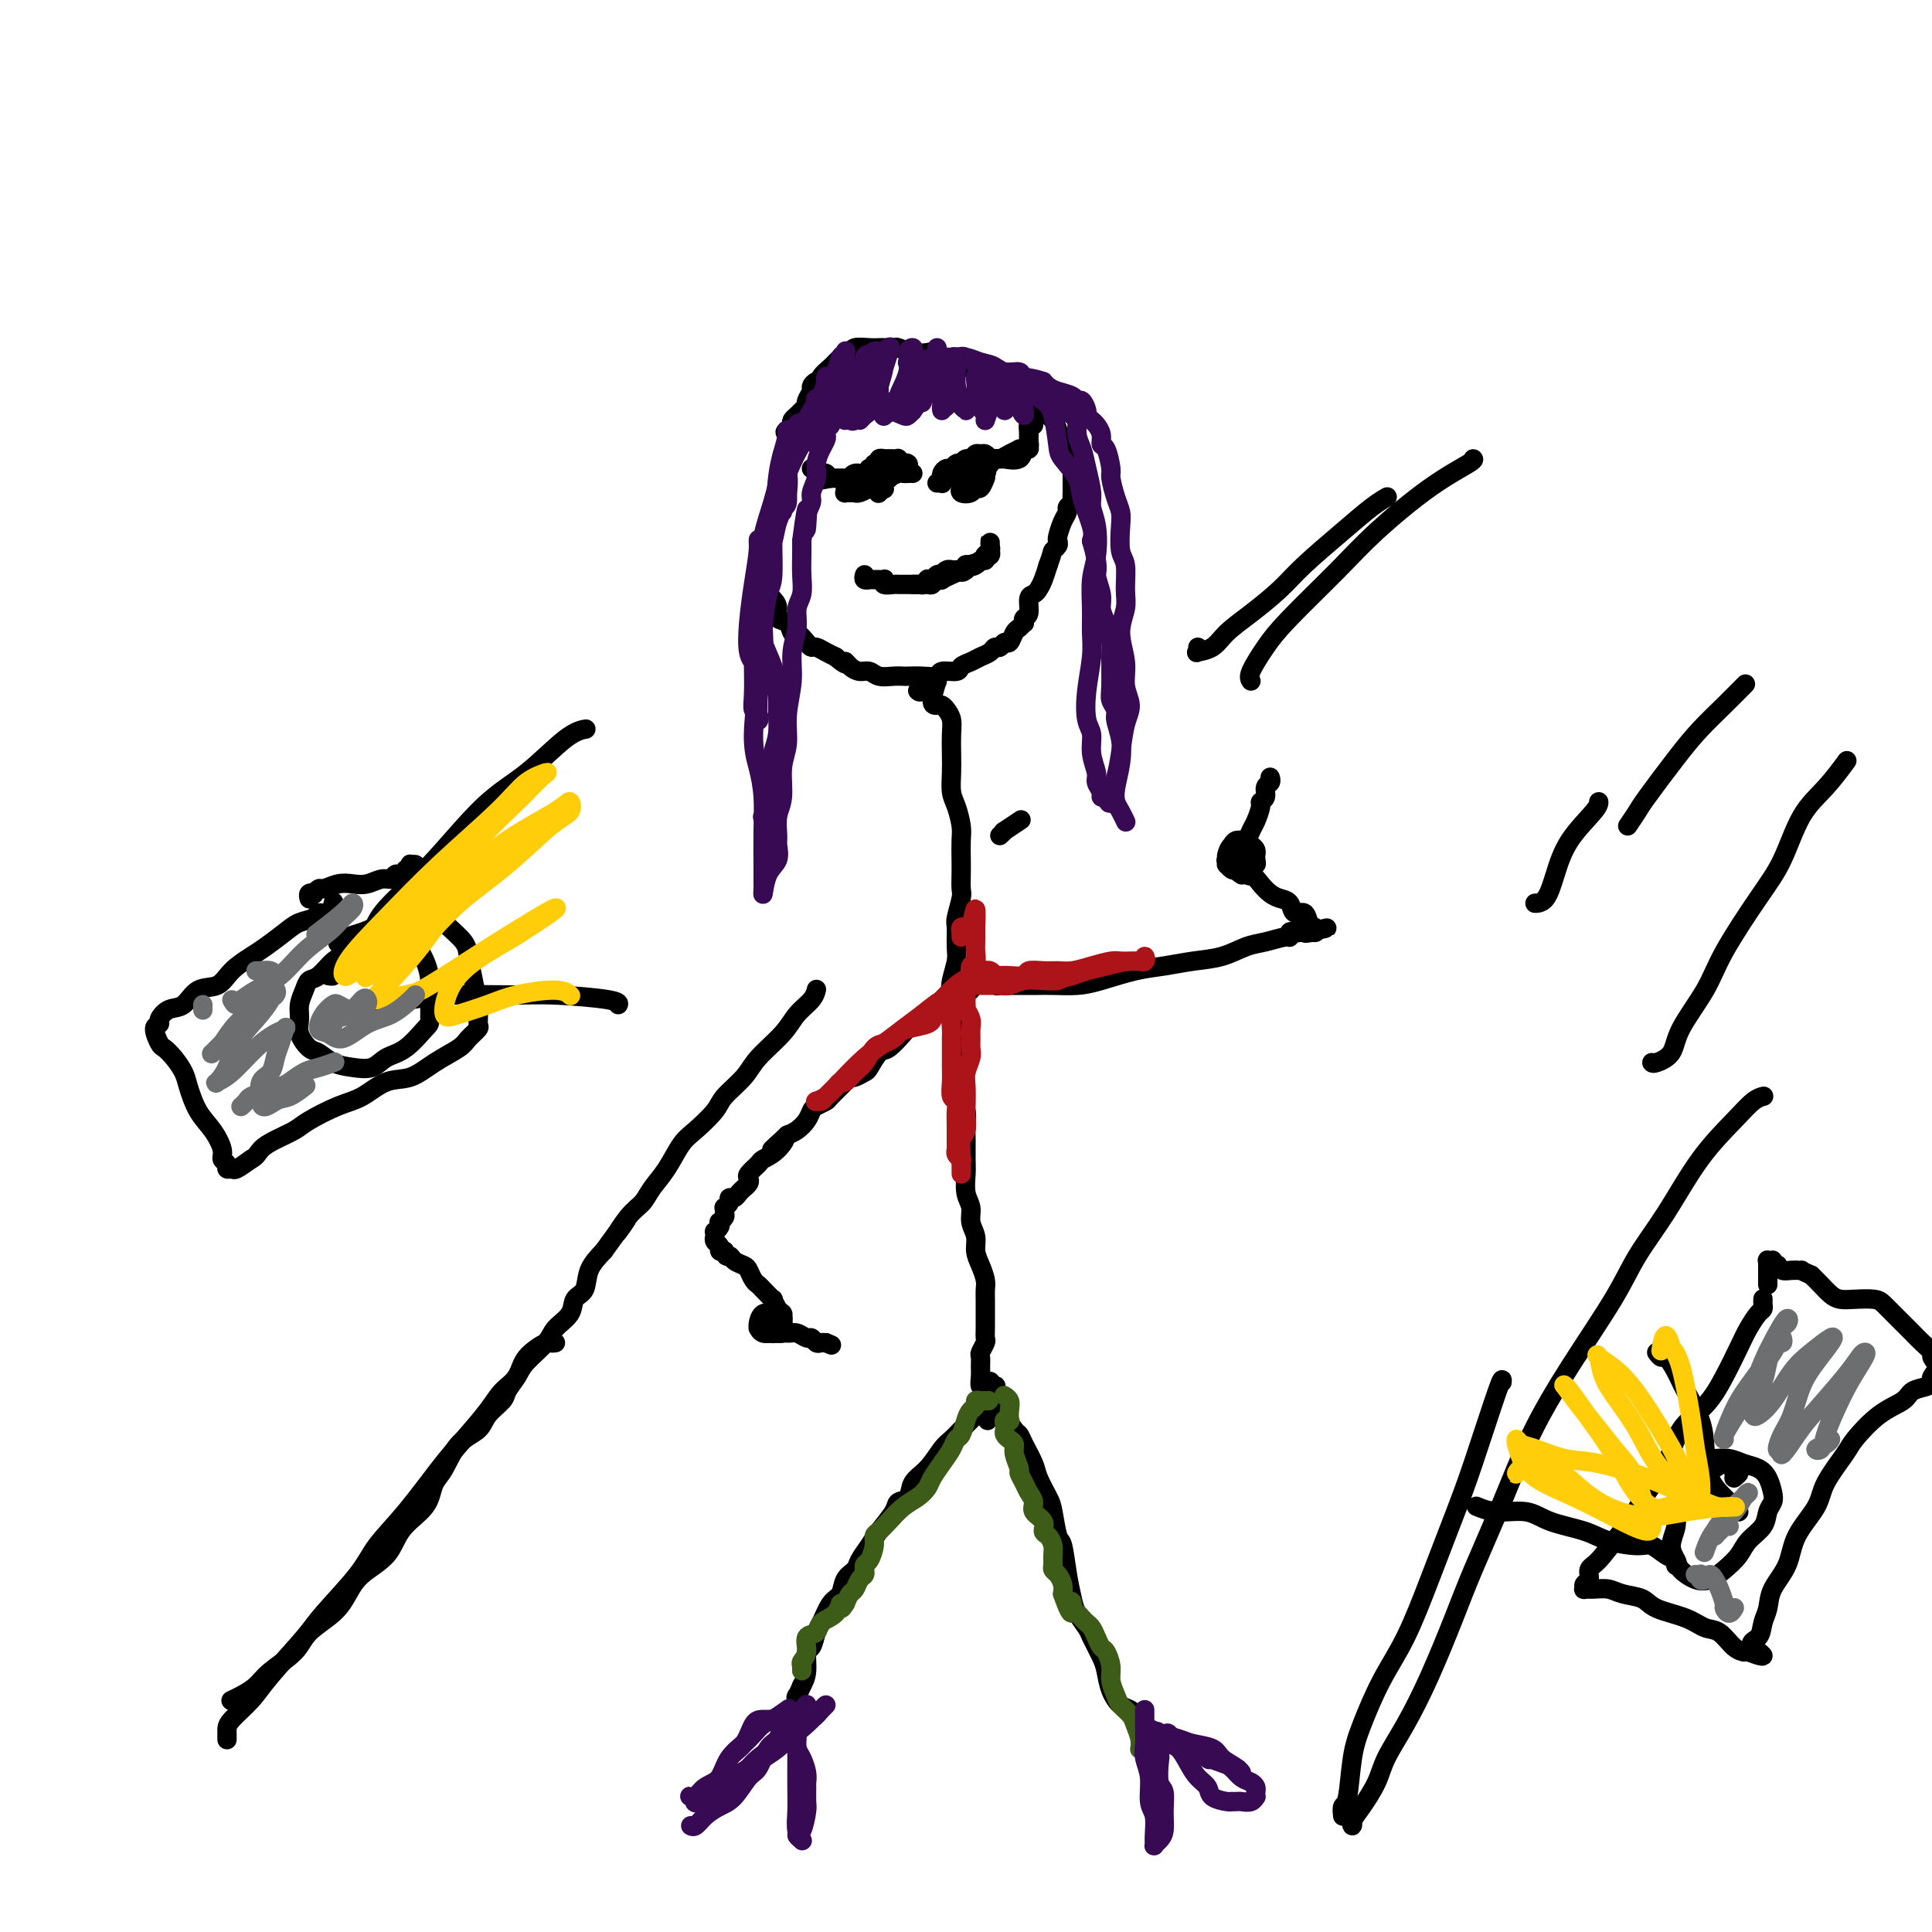 <svg viewBox='0 0 400 400' version='1.1' xmlns='http://www.w3.org/2000/svg' xmlns:xlink='http://www.w3.org/1999/xlink'><g fill='none' stroke='#000000' stroke-width='4' stroke-linecap='round' stroke-linejoin='round'><path d='M194,73c0.008,-0.115 0.017,-0.231 0,0c-0.017,0.231 -0.059,0.808 0,1c0.059,0.192 0.218,-0.000 0,0c-0.218,0.000 -0.811,0.192 -1,0c-0.189,-0.192 0.028,-0.770 0,-1c-0.028,-0.230 -0.302,-0.114 -1,0c-0.698,0.114 -1.822,0.227 -3,0c-1.178,-0.227 -2.411,-0.793 -3,-1c-0.589,-0.207 -0.532,-0.057 -1,0c-0.468,0.057 -1.459,0.019 -2,0c-0.541,-0.019 -0.633,-0.019 -1,0c-0.367,0.019 -1.011,0.056 -2,0c-0.989,-0.056 -2.325,-0.204 -3,0c-0.675,0.204 -0.690,0.761 -1,1c-0.310,0.239 -0.914,0.162 -1,0c-0.086,-0.162 0.346,-0.407 0,0c-0.346,0.407 -1.468,1.467 -2,2c-0.532,0.533 -0.472,0.538 -1,1c-0.528,0.462 -1.643,1.380 -2,2c-0.357,0.620 0.044,0.944 0,1c-0.044,0.056 -0.533,-0.154 -1,0c-0.467,0.154 -0.913,0.671 -1,1c-0.087,0.329 0.184,0.469 0,1c-0.184,0.531 -0.824,1.452 -1,2c-0.176,0.548 0.110,0.724 0,1c-0.110,0.276 -0.617,0.651 -1,1c-0.383,0.349 -0.642,0.671 -1,1c-0.358,0.329 -0.817,0.665 -1,1c-0.183,0.335 -0.092,0.667 0,1'/><path d='M164,88c-2.233,2.589 -1.316,1.061 -1,1c0.316,-0.061 0.032,1.345 0,2c-0.032,0.655 0.189,0.560 0,1c-0.189,0.440 -0.786,1.416 -1,2c-0.214,0.584 -0.043,0.776 0,1c0.043,0.224 -0.041,0.480 0,1c0.041,0.520 0.208,1.303 0,2c-0.208,0.697 -0.791,1.307 -1,2c-0.209,0.693 -0.045,1.470 0,2c0.045,0.530 -0.030,0.813 0,1c0.030,0.187 0.166,0.277 0,1c-0.166,0.723 -0.633,2.081 -1,3c-0.367,0.919 -0.634,1.401 -1,2c-0.366,0.599 -0.830,1.315 -1,2c-0.170,0.685 -0.045,1.339 0,2c0.045,0.661 0.010,1.328 0,2c-0.010,0.672 0.004,1.349 0,2c-0.004,0.651 -0.025,1.276 0,2c0.025,0.724 0.096,1.546 0,2c-0.096,0.454 -0.359,0.540 0,1c0.359,0.460 1.339,1.294 2,2c0.661,0.706 1.002,1.284 1,2c-0.002,0.716 -0.348,1.572 0,2c0.348,0.428 1.389,0.430 2,1c0.611,0.570 0.793,1.707 1,2c0.207,0.293 0.440,-0.258 1,0c0.560,0.258 1.448,1.326 2,2c0.552,0.674 0.766,0.954 1,1c0.234,0.046 0.486,-0.141 1,0c0.514,0.141 1.290,0.612 2,1c0.710,0.388 1.355,0.694 2,1'/><path d='M173,136c2.738,2.349 2.084,1.222 2,1c-0.084,-0.222 0.404,0.462 1,1c0.596,0.538 1.302,0.929 2,1c0.698,0.071 1.390,-0.177 2,0c0.610,0.177 1.138,0.779 2,1c0.862,0.221 2.056,0.060 3,0c0.944,-0.060 1.637,-0.020 2,0c0.363,0.020 0.395,0.020 1,0c0.605,-0.020 1.782,-0.061 3,0c1.218,0.061 2.476,0.224 3,0c0.524,-0.224 0.314,-0.834 1,-1c0.686,-0.166 2.267,0.110 3,0c0.733,-0.110 0.616,-0.608 1,-1c0.384,-0.392 1.269,-0.678 2,-1c0.731,-0.322 1.309,-0.679 2,-1c0.691,-0.321 1.494,-0.606 2,-1c0.506,-0.394 0.713,-0.897 1,-1c0.287,-0.103 0.654,0.194 1,0c0.346,-0.194 0.671,-0.879 1,-1c0.329,-0.121 0.663,0.322 1,0c0.337,-0.322 0.678,-1.410 1,-2c0.322,-0.590 0.626,-0.681 1,-1c0.374,-0.319 0.817,-0.867 1,-1c0.183,-0.133 0.104,0.147 0,0c-0.104,-0.147 -0.235,-0.721 0,-1c0.235,-0.279 0.837,-0.262 1,-1c0.163,-0.738 -0.111,-2.231 0,-3c0.111,-0.769 0.607,-0.814 1,-1c0.393,-0.186 0.683,-0.512 1,-1c0.317,-0.488 0.662,-1.140 1,-2c0.338,-0.860 0.669,-1.930 1,-3'/><path d='M217,117c0.940,-2.490 0.790,-2.715 1,-3c0.210,-0.285 0.778,-0.629 1,-1c0.222,-0.371 0.097,-0.768 0,-1c-0.097,-0.232 -0.166,-0.300 0,-1c0.166,-0.700 0.566,-2.033 1,-3c0.434,-0.967 0.901,-1.567 1,-2c0.099,-0.433 -0.170,-0.697 0,-1c0.170,-0.303 0.777,-0.644 1,-1c0.223,-0.356 0.060,-0.725 0,-1c-0.060,-0.275 -0.016,-0.455 0,-1c0.016,-0.545 0.005,-1.455 0,-2c-0.005,-0.545 -0.004,-0.727 0,-1c0.004,-0.273 0.013,-0.639 0,-1c-0.013,-0.361 -0.046,-0.717 0,-1c0.046,-0.283 0.171,-0.495 0,-1c-0.171,-0.505 -0.637,-1.305 -1,-2c-0.363,-0.695 -0.622,-1.285 -1,-2c-0.378,-0.715 -0.874,-1.554 -1,-2c-0.126,-0.446 0.117,-0.501 0,-1c-0.117,-0.499 -0.594,-1.444 -1,-2c-0.406,-0.556 -0.740,-0.722 -1,-1c-0.260,-0.278 -0.447,-0.667 -1,-1c-0.553,-0.333 -1.472,-0.611 -2,-1c-0.528,-0.389 -0.666,-0.888 -1,-1c-0.334,-0.112 -0.863,0.163 -1,0c-0.137,-0.163 0.118,-0.765 0,-1c-0.118,-0.235 -0.609,-0.102 -1,0c-0.391,0.102 -0.682,0.172 -1,0c-0.318,-0.172 -0.663,-0.585 -1,-1c-0.337,-0.415 -0.668,-0.833 -1,-1c-0.332,-0.167 -0.666,-0.084 -1,0'/><path d='M207,80c-1.498,-1.172 -0.242,-1.101 0,-1c0.242,0.101 -0.530,0.234 -1,0c-0.470,-0.234 -0.637,-0.833 -1,-1c-0.363,-0.167 -0.923,0.100 -1,0c-0.077,-0.100 0.329,-0.567 0,-1c-0.329,-0.433 -1.394,-0.833 -2,-1c-0.606,-0.167 -0.754,-0.101 -1,0c-0.246,0.101 -0.592,0.237 -1,0c-0.408,-0.237 -0.880,-0.848 -1,-1c-0.120,-0.152 0.112,0.155 0,0c-0.112,-0.155 -0.569,-0.773 -1,-1c-0.431,-0.227 -0.838,-0.065 -1,0c-0.162,0.065 -0.081,0.032 0,0'/><path d='M187,97c0.000,0.000 0.100,0.100 0.1,0.1'/><path d='M188,96c-0.033,0.534 -0.065,1.067 0,1c0.065,-0.067 0.228,-0.736 0,-1c-0.228,-0.264 -0.847,-0.123 -1,0c-0.153,0.123 0.162,0.229 0,0c-0.162,-0.229 -0.799,-0.793 -1,-1c-0.201,-0.207 0.033,-0.057 0,0c-0.033,0.057 -0.333,0.019 -1,0c-0.667,-0.019 -1.699,-0.020 -2,0c-0.301,0.020 0.131,0.062 0,0c-0.131,-0.062 -0.823,-0.227 -1,0c-0.177,0.227 0.163,0.846 0,1c-0.163,0.154 -0.828,-0.156 -1,0c-0.172,0.156 0.148,0.778 0,1c-0.148,0.222 -0.764,0.044 -1,0c-0.236,-0.044 -0.092,0.044 0,0c0.092,-0.044 0.130,-0.222 0,0c-0.130,0.222 -0.430,0.844 -1,1c-0.570,0.156 -1.411,-0.154 -2,0c-0.589,0.154 -0.927,0.773 -1,1c-0.073,0.227 0.120,0.061 0,0c-0.120,-0.061 -0.553,-0.016 -1,0c-0.447,0.016 -0.907,0.004 -1,0c-0.093,-0.004 0.181,-0.001 0,0c-0.181,0.001 -0.818,0.000 -1,0c-0.182,-0.000 0.091,-0.000 0,0c-0.091,0.000 -0.545,0.000 -1,0'/><path d='M172,99c-2.718,0.525 -1.512,0.338 -1,0c0.512,-0.338 0.329,-0.826 0,-1c-0.329,-0.174 -0.805,-0.032 -1,0c-0.195,0.032 -0.108,-0.044 0,0c0.108,0.044 0.239,0.208 0,0c-0.239,-0.208 -0.848,-0.788 -1,-1c-0.152,-0.212 0.151,-0.057 0,0c-0.151,0.057 -0.758,0.016 -1,0c-0.242,-0.016 -0.121,-0.008 0,0'/><path d='M175,101c0.033,0.423 0.065,0.845 0,1c-0.065,0.155 -0.228,0.041 0,0c0.228,-0.041 0.847,-0.010 1,0c0.153,0.010 -0.162,-0.001 0,0c0.162,0.001 0.799,0.014 1,0c0.201,-0.014 -0.034,-0.056 0,0c0.034,0.056 0.337,0.211 1,0c0.663,-0.211 1.684,-0.787 2,-1c0.316,-0.213 -0.074,-0.065 0,0c0.074,0.065 0.612,0.045 1,0c0.388,-0.045 0.625,-0.116 1,0c0.375,0.116 0.889,0.419 1,0c0.111,-0.419 -0.181,-1.561 0,-2c0.181,-0.439 0.834,-0.174 1,0c0.166,0.174 -0.156,0.256 0,0c0.156,-0.256 0.789,-0.849 1,-1c0.211,-0.151 0.000,0.140 0,0c-0.000,-0.140 0.210,-0.713 0,-1c-0.210,-0.287 -0.841,-0.289 -1,0c-0.159,0.289 0.153,0.870 0,1c-0.153,0.130 -0.772,-0.189 -1,0c-0.228,0.189 -0.065,0.887 0,1c0.065,0.113 0.031,-0.359 0,0c-0.031,0.359 -0.060,1.550 0,2c0.060,0.450 0.208,0.160 0,0c-0.208,-0.160 -0.774,-0.188 -1,0c-0.226,0.188 -0.113,0.594 0,1'/><path d='M182,102c-0.402,0.535 0.093,-0.626 0,-1c-0.093,-0.374 -0.775,0.040 -1,0c-0.225,-0.040 0.006,-0.532 0,-1c-0.006,-0.468 -0.247,-0.910 0,-1c0.247,-0.090 0.984,0.172 2,0c1.016,-0.172 2.311,-0.778 3,-1c0.689,-0.222 0.772,-0.059 1,0c0.228,0.059 0.600,0.016 1,0c0.400,-0.016 0.829,-0.005 1,0c0.171,0.005 0.086,0.002 0,0'/><path d='M194,100c0.422,-0.032 0.844,-0.064 1,0c0.156,0.064 0.045,0.223 0,0c-0.045,-0.223 -0.023,-0.829 0,-1c0.023,-0.171 0.047,0.094 0,0c-0.047,-0.094 -0.166,-0.547 0,-1c0.166,-0.453 0.618,-0.905 1,-1c0.382,-0.095 0.694,0.167 1,0c0.306,-0.167 0.607,-0.762 1,-1c0.393,-0.238 0.879,-0.120 1,0c0.121,0.120 -0.122,0.243 0,0c0.122,-0.243 0.610,-0.851 1,-1c0.390,-0.149 0.683,0.160 1,0c0.317,-0.160 0.659,-0.789 1,-1c0.341,-0.211 0.683,-0.004 1,0c0.317,0.004 0.609,-0.195 1,0c0.391,0.195 0.880,0.784 1,1c0.120,0.216 -0.128,0.057 0,0c0.128,-0.057 0.633,-0.013 1,0c0.367,0.013 0.595,-0.004 1,0c0.405,0.004 0.988,0.030 1,0c0.012,-0.030 -0.547,-0.116 0,0c0.547,0.116 2.199,0.435 3,0c0.801,-0.435 0.751,-1.622 1,-2c0.249,-0.378 0.799,0.053 1,0c0.201,-0.053 0.054,-0.592 0,-1c-0.054,-0.408 -0.015,-0.687 0,-1c0.015,-0.313 0.004,-0.661 0,-1c-0.004,-0.339 -0.002,-0.670 0,-1'/><path d='M213,89c0.597,-1.137 1.088,-0.980 1,-1c-0.088,-0.020 -0.756,-0.217 -1,0c-0.244,0.217 -0.065,0.847 0,1c0.065,0.153 0.018,-0.170 0,0c-0.018,0.170 -0.005,0.834 0,1c0.005,0.166 0.002,-0.167 0,0c-0.002,0.167 -0.005,0.833 0,1c0.005,0.167 0.016,-0.166 0,0c-0.016,0.166 -0.061,0.829 0,1c0.061,0.171 0.228,-0.151 0,0c-0.228,0.151 -0.851,0.775 -1,1c-0.149,0.225 0.178,0.050 0,0c-0.178,-0.050 -0.859,0.024 -1,0c-0.141,-0.024 0.260,-0.146 0,0c-0.260,0.146 -1.179,0.561 -2,1c-0.821,0.439 -1.544,0.903 -2,1c-0.456,0.097 -0.647,-0.171 -1,0c-0.353,0.171 -0.869,0.782 -1,1c-0.131,0.218 0.124,0.044 0,0c-0.124,-0.044 -0.625,0.041 -1,0c-0.375,-0.041 -0.622,-0.207 -1,0c-0.378,0.207 -0.885,0.788 -1,1c-0.115,0.212 0.163,0.057 0,0c-0.163,-0.057 -0.765,-0.015 -1,0c-0.235,0.015 -0.102,0.004 0,0c0.102,-0.004 0.172,-0.001 0,0c-0.172,0.001 -0.586,0.001 -1,0'/><path d='M200,97c-1.950,0.705 -0.327,-0.031 0,0c0.327,0.031 -0.644,0.831 -1,1c-0.356,0.169 -0.097,-0.291 0,0c0.097,0.291 0.033,1.333 0,2c-0.033,0.667 -0.034,0.959 0,1c0.034,0.041 0.103,-0.169 0,0c-0.103,0.169 -0.378,0.717 0,1c0.378,0.283 1.407,0.301 2,0c0.593,-0.301 0.748,-0.921 1,-1c0.252,-0.079 0.600,0.383 1,0c0.400,-0.383 0.851,-1.610 1,-2c0.149,-0.390 -0.005,0.057 0,0c0.005,-0.057 0.170,-0.619 0,-1c-0.170,-0.381 -0.676,-0.583 -1,-1c-0.324,-0.417 -0.465,-1.050 -1,-1c-0.535,0.050 -1.464,0.784 -2,1c-0.536,0.216 -0.680,-0.087 -1,0c-0.320,0.087 -0.816,0.564 -1,1c-0.184,0.436 -0.057,0.831 0,1c0.057,0.169 0.043,0.113 0,0c-0.043,-0.113 -0.114,-0.283 0,0c0.114,0.283 0.412,1.019 1,1c0.588,-0.019 1.466,-0.793 2,-1c0.534,-0.207 0.723,0.152 1,0c0.277,-0.152 0.641,-0.814 1,-1c0.359,-0.186 0.712,0.104 1,0c0.288,-0.104 0.511,-0.601 0,-1c-0.511,-0.399 -1.755,-0.699 -3,-1'/><path d='M201,96c-0.631,-0.214 -0.708,-0.250 -1,0c-0.292,0.250 -0.798,0.786 -1,1c-0.202,0.214 -0.101,0.107 0,0'/><path d='M179,119c-0.122,0.423 -0.244,0.845 0,1c0.244,0.155 0.854,0.041 1,0c0.146,-0.041 -0.172,-0.011 0,0c0.172,0.011 0.834,0.003 1,0c0.166,-0.003 -0.165,-0.002 0,0c0.165,0.002 0.827,0.004 1,0c0.173,-0.004 -0.143,-0.015 0,0c0.143,0.015 0.746,0.057 1,0c0.254,-0.057 0.158,-0.211 0,0c-0.158,0.211 -0.379,0.789 0,1c0.379,0.211 1.358,0.057 2,0c0.642,-0.057 0.946,-0.015 1,0c0.054,0.015 -0.141,0.004 0,0c0.141,-0.004 0.619,-0.001 1,0c0.381,0.001 0.665,0.001 1,0c0.335,-0.001 0.719,-0.004 1,0c0.281,0.004 0.458,0.015 1,0c0.542,-0.015 1.450,-0.056 2,0c0.550,0.056 0.742,0.208 1,0c0.258,-0.208 0.584,-0.776 1,-1c0.416,-0.224 0.924,-0.102 1,0c0.076,0.102 -0.278,0.185 0,0c0.278,-0.185 1.188,-0.637 2,-1c0.812,-0.363 1.526,-0.636 2,-1c0.474,-0.364 0.707,-0.818 1,-1c0.293,-0.182 0.647,-0.091 1,0'/><path d='M201,117c1.365,-0.651 0.279,-0.278 0,0c-0.279,0.278 0.251,0.463 1,0c0.749,-0.463 1.717,-1.573 2,-2c0.283,-0.427 -0.120,-0.169 0,0c0.120,0.169 0.764,0.251 1,0c0.236,-0.251 0.063,-0.835 0,-1c-0.063,-0.165 -0.016,0.088 0,0c0.016,-0.088 0.001,-0.517 0,-1c-0.001,-0.483 0.014,-1.020 0,-1c-0.014,0.020 -0.055,0.598 0,1c0.055,0.402 0.208,0.629 0,1c-0.208,0.371 -0.777,0.888 -1,1c-0.223,0.112 -0.101,-0.180 0,0c0.101,0.180 0.181,0.833 0,1c-0.181,0.167 -0.623,-0.152 -1,0c-0.377,0.152 -0.689,0.776 -1,1c-0.311,0.224 -0.619,0.050 -1,0c-0.381,-0.050 -0.833,0.025 -1,0c-0.167,-0.025 -0.048,-0.150 0,0c0.048,0.150 0.024,0.575 0,1'/><path d='M200,118c-1.017,0.928 -1.061,0.249 -1,0c0.061,-0.249 0.227,-0.066 0,0c-0.227,0.066 -0.848,0.017 -1,0c-0.152,-0.017 0.166,-0.001 0,0c-0.166,0.001 -0.814,-0.014 -1,0c-0.186,0.014 0.091,0.055 0,0c-0.091,-0.055 -0.549,-0.207 -1,0c-0.451,0.207 -0.895,0.774 -1,1c-0.105,0.226 0.131,0.112 0,0c-0.131,-0.112 -0.627,-0.222 -1,0c-0.373,0.222 -0.621,0.778 -1,1c-0.379,0.222 -0.889,0.112 -1,0c-0.111,-0.112 0.177,-0.226 0,0c-0.177,0.226 -0.818,0.793 -1,1c-0.182,0.207 0.096,0.056 0,0c-0.096,-0.056 -0.564,-0.015 -1,0c-0.436,0.015 -0.839,0.004 -1,0c-0.161,-0.004 -0.081,-0.002 0,0'/></g>
<g fill='none' stroke='#370A53' stroke-width='4' stroke-linecap='round' stroke-linejoin='round'><path d='M173,77c-0.024,-0.111 -0.048,-0.222 0,0c0.048,0.222 0.167,0.776 0,1c-0.167,0.224 -0.619,0.116 -1,1c-0.381,0.884 -0.691,2.758 -1,4c-0.309,1.242 -0.618,1.851 -1,3c-0.382,1.149 -0.836,2.836 -1,4c-0.164,1.164 -0.036,1.803 0,2c0.036,0.197 -0.018,-0.047 0,0c0.018,0.047 0.110,0.387 0,0c-0.110,-0.387 -0.421,-1.500 0,-3c0.421,-1.500 1.575,-3.388 2,-5c0.425,-1.612 0.122,-2.950 0,-4c-0.122,-1.050 -0.064,-1.813 0,-2c0.064,-0.187 0.133,0.203 0,1c-0.133,0.797 -0.468,2.000 -1,3c-0.532,1.000 -1.260,1.797 -2,3c-0.740,1.203 -1.492,2.811 -2,4c-0.508,1.189 -0.771,1.960 -1,2c-0.229,0.040 -0.423,-0.651 0,-1c0.423,-0.349 1.463,-0.356 2,-1c0.537,-0.644 0.573,-1.926 1,-3c0.427,-1.074 1.247,-1.940 2,-3c0.753,-1.060 1.439,-2.314 2,-3c0.561,-0.686 0.996,-0.802 1,-1c0.004,-0.198 -0.422,-0.476 -1,0c-0.578,0.476 -1.308,1.708 -2,3c-0.692,1.292 -1.346,2.646 -2,4'/><path d='M168,86c-0.848,1.535 -0.969,2.372 -1,3c-0.031,0.628 0.027,1.046 0,1c-0.027,-0.046 -0.138,-0.555 0,-1c0.138,-0.445 0.524,-0.826 1,-2c0.476,-1.174 1.042,-3.141 2,-5c0.958,-1.859 2.309,-3.612 3,-5c0.691,-1.388 0.721,-2.413 1,-3c0.279,-0.587 0.806,-0.735 1,-1c0.194,-0.265 0.055,-0.646 0,0c-0.055,0.646 -0.027,2.318 0,4c0.027,1.682 0.052,3.373 0,5c-0.052,1.627 -0.182,3.191 0,4c0.182,0.809 0.675,0.864 1,1c0.325,0.136 0.483,0.354 1,0c0.517,-0.354 1.392,-1.279 2,-2c0.608,-0.721 0.947,-1.237 1,-2c0.053,-0.763 -0.181,-1.772 0,-3c0.181,-1.228 0.777,-2.674 1,-4c0.223,-1.326 0.073,-2.533 0,-3c-0.073,-0.467 -0.068,-0.196 0,0c0.068,0.196 0.199,0.315 0,1c-0.199,0.685 -0.729,1.935 -1,3c-0.271,1.065 -0.283,1.945 0,3c0.283,1.055 0.860,2.285 1,3c0.140,0.715 -0.159,0.916 0,1c0.159,0.084 0.775,0.052 1,0c0.225,-0.052 0.060,-0.124 0,0c-0.060,0.124 -0.016,0.446 0,0c0.016,-0.446 0.004,-1.658 0,-3c-0.004,-1.342 -0.001,-2.812 0,-4c0.001,-1.188 0.001,-2.094 0,-3'/><path d='M182,74c0.484,-1.861 0.192,-1.014 0,-1c-0.192,0.014 -0.286,-0.807 -1,0c-0.714,0.807 -2.050,3.241 -3,5c-0.950,1.759 -1.516,2.843 -2,4c-0.484,1.157 -0.887,2.386 -1,3c-0.113,0.614 0.065,0.615 0,1c-0.065,0.385 -0.373,1.156 0,1c0.373,-0.156 1.425,-1.240 2,-2c0.575,-0.760 0.672,-1.198 1,-2c0.328,-0.802 0.887,-1.968 1,-3c0.113,-1.032 -0.221,-1.928 0,-3c0.221,-1.072 0.997,-2.319 1,-3c0.003,-0.681 -0.766,-0.797 -1,0c-0.234,0.797 0.066,2.505 0,4c-0.066,1.495 -0.499,2.776 -1,4c-0.501,1.224 -1.070,2.390 -1,3c0.070,0.610 0.778,0.663 1,1c0.222,0.337 -0.042,0.957 0,1c0.042,0.043 0.388,-0.493 1,-1c0.612,-0.507 1.488,-0.987 2,-2c0.512,-1.013 0.661,-2.561 1,-4c0.339,-1.439 0.868,-2.769 1,-4c0.132,-1.231 -0.132,-2.361 0,-3c0.132,-0.639 0.661,-0.785 1,-1c0.339,-0.215 0.487,-0.499 0,1c-0.487,1.499 -1.610,4.781 -2,7c-0.390,2.219 -0.046,3.376 0,4c0.046,0.624 -0.204,0.714 0,1c0.204,0.286 0.863,0.769 1,1c0.137,0.231 -0.246,0.209 0,0c0.246,-0.209 1.123,-0.604 2,-1'/><path d='M185,85c0.565,-0.281 0.477,-1.484 1,-3c0.523,-1.516 1.657,-3.344 2,-5c0.343,-1.656 -0.104,-3.139 0,-4c0.104,-0.861 0.760,-1.100 1,-1c0.240,0.100 0.064,0.538 0,1c-0.064,0.462 -0.014,0.947 0,2c0.014,1.053 -0.006,2.673 0,4c0.006,1.327 0.038,2.359 0,3c-0.038,0.641 -0.147,0.890 0,1c0.147,0.110 0.551,0.079 1,0c0.449,-0.079 0.943,-0.207 1,0c0.057,0.207 -0.324,0.751 0,0c0.324,-0.751 1.354,-2.795 2,-4c0.646,-1.205 0.909,-1.570 1,-3c0.091,-1.430 0.010,-3.926 0,-4c-0.010,-0.074 0.050,2.272 0,4c-0.050,1.728 -0.210,2.836 0,4c0.210,1.164 0.791,2.383 1,3c0.209,0.617 0.045,0.633 0,1c-0.045,0.367 0.030,1.085 0,1c-0.030,-0.085 -0.166,-0.974 0,-1c0.166,-0.026 0.633,0.811 1,0c0.367,-0.811 0.634,-3.270 1,-5c0.366,-1.730 0.829,-2.732 1,-3c0.171,-0.268 0.049,0.196 0,0c-0.049,-0.196 -0.023,-1.053 0,-1c0.023,0.053 0.045,1.014 0,2c-0.045,0.986 -0.156,1.996 0,3c0.156,1.004 0.578,2.002 1,3'/><path d='M199,83c0.173,1.329 0.107,1.151 0,1c-0.107,-0.151 -0.254,-0.277 0,0c0.254,0.277 0.909,0.955 1,1c0.091,0.045 -0.382,-0.544 0,-1c0.382,-0.456 1.619,-0.780 2,-2c0.381,-1.220 -0.095,-3.336 0,-4c0.095,-0.664 0.762,0.126 1,0c0.238,-0.126 0.049,-1.166 0,-1c-0.049,0.166 0.042,1.539 0,3c-0.042,1.461 -0.218,3.009 0,4c0.218,0.991 0.829,1.426 1,2c0.171,0.574 -0.099,1.289 0,1c0.099,-0.289 0.566,-1.580 1,-3c0.434,-1.420 0.835,-2.969 1,-4c0.165,-1.031 0.096,-1.545 0,-2c-0.096,-0.455 -0.218,-0.850 0,-1c0.218,-0.150 0.777,-0.056 1,0c0.223,0.056 0.112,0.072 0,1c-0.112,0.928 -0.223,2.766 0,4c0.223,1.234 0.782,1.862 1,2c0.218,0.138 0.096,-0.215 0,0c-0.096,0.215 -0.165,0.997 0,1c0.165,0.003 0.565,-0.774 1,-1c0.435,-0.226 0.904,0.100 1,0c0.096,-0.100 -0.180,-0.625 0,-1c0.180,-0.375 0.818,-0.601 1,-1c0.182,-0.399 -0.091,-0.971 0,-1c0.091,-0.029 0.545,0.486 1,1'/><path d='M212,82c0.618,-0.365 0.162,0.223 0,1c-0.162,0.777 -0.030,1.744 0,2c0.030,0.256 -0.041,-0.200 0,0c0.041,0.200 0.195,1.056 0,1c-0.195,-0.056 -0.739,-1.023 -1,-2c-0.261,-0.977 -0.238,-1.964 -1,-3c-0.762,-1.036 -2.309,-2.120 -3,-3c-0.691,-0.880 -0.528,-1.557 -1,-2c-0.472,-0.443 -1.581,-0.651 -3,-1c-1.419,-0.349 -3.147,-0.840 -4,-1c-0.853,-0.160 -0.829,0.010 -1,0c-0.171,-0.010 -0.537,-0.201 -1,0c-0.463,0.201 -1.023,0.795 -2,2c-0.977,1.205 -2.370,3.020 -3,4c-0.630,0.980 -0.497,1.125 -1,2c-0.503,0.875 -1.643,2.481 -2,3c-0.357,0.519 0.070,-0.049 0,0c-0.070,0.049 -0.638,0.714 -1,1c-0.362,0.286 -0.518,0.193 -1,0c-0.482,-0.193 -1.291,-0.485 -2,-1c-0.709,-0.515 -1.319,-1.252 -2,-2c-0.681,-0.748 -1.433,-1.507 -2,-2c-0.567,-0.493 -0.949,-0.721 -1,-1c-0.051,-0.279 0.229,-0.609 0,-1c-0.229,-0.391 -0.967,-0.842 -2,-1c-1.033,-0.158 -2.359,-0.022 -3,0c-0.641,0.022 -0.596,-0.071 -1,0c-0.404,0.071 -1.258,0.306 -2,1c-0.742,0.694 -1.371,1.847 -2,3'/><path d='M170,82c-1.480,0.733 -1.180,0.564 -1,1c0.180,0.436 0.240,1.476 0,2c-0.240,0.524 -0.782,0.534 -1,1c-0.218,0.466 -0.114,1.390 0,2c0.114,0.610 0.238,0.907 0,1c-0.238,0.093 -0.837,-0.016 -1,0c-0.163,0.016 0.111,0.158 0,0c-0.111,-0.158 -0.608,-0.618 -1,-1c-0.392,-0.382 -0.679,-0.688 -1,0c-0.321,0.688 -0.674,2.369 -1,4c-0.326,1.631 -0.623,3.212 -1,5c-0.377,1.788 -0.834,3.781 -1,5c-0.166,1.219 -0.040,1.662 0,2c0.040,0.338 -0.004,0.570 0,1c0.004,0.430 0.058,1.059 0,1c-0.058,-0.059 -0.226,-0.807 0,-1c0.226,-0.193 0.846,0.169 1,-1c0.154,-1.169 -0.159,-3.869 0,-6c0.159,-2.131 0.789,-3.695 1,-5c0.211,-1.305 0.001,-2.352 0,-3c-0.001,-0.648 0.207,-0.897 0,-1c-0.207,-0.103 -0.828,-0.060 -1,0c-0.172,0.060 0.104,0.137 0,1c-0.104,0.863 -0.588,2.512 -1,4c-0.412,1.488 -0.751,2.816 -1,5c-0.249,2.184 -0.407,5.225 -1,8c-0.593,2.775 -1.621,5.286 -2,7c-0.379,1.714 -0.108,2.633 0,3c0.108,0.367 0.054,0.184 0,0'/><path d='M158,117c-0.733,3.817 -0.564,1.860 0,0c0.564,-1.860 1.525,-3.622 2,-5c0.475,-1.378 0.465,-2.371 1,-4c0.535,-1.629 1.616,-3.893 2,-6c0.384,-2.107 0.072,-4.055 0,-5c-0.072,-0.945 0.096,-0.886 0,-1c-0.096,-0.114 -0.457,-0.401 -1,1c-0.543,1.401 -1.269,4.490 -2,7c-0.731,2.510 -1.468,4.440 -2,7c-0.532,2.560 -0.860,5.748 -1,9c-0.140,3.252 -0.094,6.567 0,9c0.094,2.433 0.235,3.984 0,5c-0.235,1.016 -0.845,1.495 -1,2c-0.155,0.505 0.144,1.034 0,1c-0.144,-0.034 -0.733,-0.630 -1,-2c-0.267,-1.370 -0.214,-3.513 0,-6c0.214,-2.487 0.590,-5.319 1,-8c0.410,-2.681 0.856,-5.213 1,-7c0.144,-1.787 -0.014,-2.831 0,-2c0.014,0.831 0.199,3.536 0,6c-0.199,2.464 -0.782,4.686 -1,8c-0.218,3.314 -0.072,7.718 0,11c0.072,3.282 0.071,5.440 0,7c-0.071,1.560 -0.211,2.520 0,3c0.211,0.480 0.775,0.479 1,1c0.225,0.521 0.112,1.562 0,1c-0.112,-0.562 -0.222,-2.728 0,-5c0.222,-2.272 0.778,-4.649 1,-7c0.222,-2.351 0.111,-4.675 0,-7'/><path d='M158,130c0.370,-3.935 0.297,-5.273 0,-6c-0.297,-0.727 -0.816,-0.842 -1,-1c-0.184,-0.158 -0.032,-0.357 0,1c0.032,1.357 -0.054,4.272 0,7c0.054,2.728 0.249,5.269 0,9c-0.249,3.731 -0.942,8.650 -1,12c-0.058,3.350 0.520,5.129 1,7c0.480,1.871 0.861,3.834 1,6c0.139,2.166 0.037,4.535 0,7c-0.037,2.465 -0.008,5.026 0,7c0.008,1.974 -0.004,3.361 0,4c0.004,0.639 0.025,0.529 0,1c-0.025,0.471 -0.098,1.523 0,1c0.098,-0.523 0.365,-2.622 1,-4c0.635,-1.378 1.638,-2.036 2,-3c0.362,-0.964 0.082,-2.235 0,-3c-0.082,-0.765 0.035,-1.025 0,-2c-0.035,-0.975 -0.221,-2.667 0,-4c0.221,-1.333 0.848,-2.308 1,-4c0.152,-1.692 -0.171,-4.100 0,-6c0.171,-1.900 0.834,-3.291 1,-5c0.166,-1.709 -0.167,-3.735 0,-6c0.167,-2.265 0.833,-4.769 1,-7c0.167,-2.231 -0.166,-4.189 0,-6c0.166,-1.811 0.829,-3.475 1,-5c0.171,-1.525 -0.150,-2.911 0,-4c0.150,-1.089 0.772,-1.879 1,-3c0.228,-1.121 0.061,-2.571 0,-4c-0.061,-1.429 -0.018,-2.837 0,-4c0.018,-1.163 0.009,-2.082 0,-3'/><path d='M166,112c1.482,-11.585 1.186,-5.046 1,-3c-0.186,2.046 -0.261,-0.399 0,-2c0.261,-1.601 0.857,-2.358 1,-3c0.143,-0.642 -0.168,-1.170 0,-2c0.168,-0.830 0.816,-1.963 1,-3c0.184,-1.037 -0.095,-1.980 0,-3c0.095,-1.020 0.565,-2.119 1,-3c0.435,-0.881 0.833,-1.546 1,-2c0.167,-0.454 0.101,-0.699 0,-1c-0.101,-0.301 -0.237,-0.659 0,-1c0.237,-0.341 0.849,-0.665 1,-1c0.151,-0.335 -0.158,-0.681 0,-1c0.158,-0.319 0.782,-0.613 1,-1c0.218,-0.387 0.030,-0.868 0,-1c-0.030,-0.132 0.097,0.085 0,0c-0.097,-0.085 -0.418,-0.472 0,-1c0.418,-0.528 1.576,-1.198 2,-2c0.424,-0.802 0.114,-1.735 0,-2c-0.114,-0.265 -0.030,0.140 0,0c0.030,-0.140 0.008,-0.823 0,-1c-0.008,-0.177 -0.001,0.152 0,0c0.001,-0.152 -0.002,-0.784 0,-1c0.002,-0.216 0.011,-0.017 0,0c-0.011,0.017 -0.041,-0.149 0,0c0.041,0.149 0.155,0.614 0,1c-0.155,0.386 -0.577,0.693 -1,1'/><path d='M174,80c1.089,-4.601 -0.187,-0.105 -1,2c-0.813,2.105 -1.163,1.819 -2,3c-0.837,1.181 -2.162,3.830 -3,5c-0.838,1.170 -1.191,0.863 -2,2c-0.809,1.137 -2.076,3.718 -3,6c-0.924,2.282 -1.505,4.263 -2,6c-0.495,1.737 -0.905,3.229 -1,6c-0.095,2.771 0.125,6.820 0,9c-0.125,2.180 -0.594,2.491 -1,4c-0.406,1.509 -0.750,4.215 -1,6c-0.250,1.785 -0.406,2.648 0,4c0.406,1.352 1.373,3.194 2,5c0.627,1.806 0.914,3.575 1,5c0.086,1.425 -0.029,2.506 0,4c0.029,1.494 0.204,3.401 0,5c-0.204,1.599 -0.786,2.890 -1,4c-0.214,1.110 -0.061,2.039 0,3c0.061,0.961 0.032,1.955 0,3c-0.032,1.045 -0.065,2.140 0,3c0.065,0.860 0.227,1.485 0,2c-0.227,0.515 -0.844,0.922 -1,1c-0.156,0.078 0.150,-0.171 0,0c-0.150,0.171 -0.757,0.763 -1,1c-0.243,0.237 -0.121,0.118 0,0'/><path d='M212,80c-0.077,0.310 -0.154,0.619 0,1c0.154,0.381 0.538,0.833 1,1c0.462,0.167 1.003,0.048 1,0c-0.003,-0.048 -0.549,-0.025 0,0c0.549,0.025 2.192,0.052 3,0c0.808,-0.052 0.781,-0.184 1,0c0.219,0.184 0.685,0.685 1,1c0.315,0.315 0.480,0.443 1,1c0.520,0.557 1.396,1.543 2,2c0.604,0.457 0.936,0.384 1,1c0.064,0.616 -0.142,1.921 0,3c0.142,1.079 0.630,1.931 1,3c0.370,1.069 0.622,2.354 1,4c0.378,1.646 0.882,3.652 1,5c0.118,1.348 -0.150,2.036 0,3c0.150,0.964 0.720,2.203 1,4c0.280,1.797 0.272,4.151 0,6c-0.272,1.849 -0.808,3.192 -1,5c-0.192,1.808 -0.038,4.081 0,6c0.038,1.919 -0.038,3.485 0,5c0.038,1.515 0.191,2.978 0,5c-0.191,2.022 -0.727,4.604 -1,7c-0.273,2.396 -0.285,4.605 0,6c0.285,1.395 0.865,1.974 1,3c0.135,1.026 -0.175,2.499 0,4c0.175,1.501 0.834,3.029 1,4c0.166,0.971 -0.162,1.384 0,2c0.162,0.616 0.813,1.435 1,2c0.187,0.565 -0.089,0.876 0,1c0.089,0.124 0.545,0.062 1,0'/><path d='M229,165c0.858,2.503 1.003,0.760 1,0c-0.003,-0.760 -0.154,-0.538 0,-1c0.154,-0.462 0.611,-1.610 1,-3c0.389,-1.390 0.708,-3.024 1,-5c0.292,-1.976 0.557,-4.295 1,-6c0.443,-1.705 1.065,-2.795 1,-4c-0.065,-1.205 -0.816,-2.526 -1,-4c-0.184,-1.474 0.200,-3.102 0,-5c-0.200,-1.898 -0.986,-4.067 -1,-6c-0.014,-1.933 0.742,-3.631 1,-5c0.258,-1.369 0.017,-2.411 0,-4c-0.017,-1.589 0.189,-3.726 0,-5c-0.189,-1.274 -0.773,-1.686 -1,-3c-0.227,-1.314 -0.099,-3.529 0,-5c0.099,-1.471 0.167,-2.198 0,-3c-0.167,-0.802 -0.571,-1.677 -1,-3c-0.429,-1.323 -0.885,-3.092 -1,-4c-0.115,-0.908 0.110,-0.954 0,-2c-0.110,-1.046 -0.554,-3.092 -1,-4c-0.446,-0.908 -0.894,-0.677 -1,-1c-0.106,-0.323 0.130,-1.198 0,-2c-0.130,-0.802 -0.626,-1.529 -1,-2c-0.374,-0.471 -0.625,-0.686 -1,-1c-0.375,-0.314 -0.872,-0.728 -1,-1c-0.128,-0.272 0.114,-0.401 0,-1c-0.114,-0.599 -0.583,-1.666 -1,-2c-0.417,-0.334 -0.780,0.065 -1,0c-0.220,-0.065 -0.296,-0.595 -1,-1c-0.704,-0.405 -2.036,-0.686 -3,-1c-0.964,-0.314 -1.561,-0.661 -2,-1c-0.439,-0.339 -0.719,-0.669 -1,-1'/><path d='M216,79c-2.120,-0.780 -3.420,-0.729 -4,-1c-0.580,-0.271 -0.438,-0.865 -1,-1c-0.562,-0.135 -1.826,0.188 -3,0c-1.174,-0.188 -2.259,-0.888 -3,-1c-0.741,-0.112 -1.138,0.365 -2,0c-0.862,-0.365 -2.189,-1.572 -3,-2c-0.811,-0.428 -1.106,-0.076 -2,0c-0.894,0.076 -2.387,-0.123 -3,0c-0.613,0.123 -0.347,0.570 -1,1c-0.653,0.430 -2.227,0.844 -3,1c-0.773,0.156 -0.747,0.056 -1,0c-0.253,-0.056 -0.786,-0.066 -1,0c-0.214,0.066 -0.107,0.210 0,0c0.107,-0.210 0.216,-0.774 0,-1c-0.216,-0.226 -0.757,-0.114 -1,0c-0.243,0.114 -0.190,0.230 1,0c1.190,-0.230 3.515,-0.806 5,-1c1.485,-0.194 2.130,-0.007 3,0c0.870,0.007 1.964,-0.165 3,0c1.036,0.165 2.014,0.667 3,1c0.986,0.333 1.980,0.498 3,1c1.020,0.502 2.067,1.342 3,2c0.933,0.658 1.754,1.133 3,2c1.246,0.867 2.919,2.126 4,3c1.081,0.874 1.570,1.365 2,3c0.430,1.635 0.802,4.416 1,6c0.198,1.584 0.222,1.971 1,3c0.778,1.029 2.312,2.698 3,4c0.688,1.302 0.531,2.235 1,4c0.469,1.765 1.562,4.361 2,6c0.438,1.639 0.219,2.319 0,3'/><path d='M226,112c1.710,5.869 0.984,6.041 1,7c0.016,0.959 0.775,2.704 1,4c0.225,1.296 -0.083,2.143 0,3c0.083,0.857 0.557,1.724 1,3c0.443,1.276 0.855,2.961 1,4c0.145,1.039 0.024,1.432 0,3c-0.024,1.568 0.050,4.312 0,6c-0.050,1.688 -0.223,2.319 0,3c0.223,0.681 0.841,1.410 1,2c0.159,0.590 -0.140,1.040 0,2c0.140,0.960 0.720,2.431 1,4c0.280,1.569 0.261,3.237 0,5c-0.261,1.763 -0.763,3.622 -1,5c-0.237,1.378 -0.208,2.277 0,3c0.208,0.723 0.594,1.272 1,2c0.406,0.728 0.830,1.637 1,2c0.170,0.363 0.085,0.182 0,0'/></g>
<g fill='none' stroke='#000000' stroke-width='4' stroke-linecap='round' stroke-linejoin='round'><path d='M190,143c0.227,0.224 0.454,0.449 1,0c0.546,-0.449 1.410,-1.570 2,-2c0.590,-0.430 0.907,-0.168 1,0c0.093,0.168 -0.039,0.240 0,0c0.039,-0.240 0.248,-0.794 0,0c-0.248,0.794 -0.952,2.936 -1,4c-0.048,1.064 0.562,1.050 1,1c0.438,-0.050 0.706,-0.135 1,0c0.294,0.135 0.615,0.489 1,1c0.385,0.511 0.834,1.180 1,2c0.166,0.820 0.047,1.793 0,3c-0.047,1.207 -0.023,2.648 0,4c0.023,1.352 0.045,2.615 0,4c-0.045,1.385 -0.156,2.892 0,4c0.156,1.108 0.578,1.818 1,3c0.422,1.182 0.845,2.835 1,4c0.155,1.165 0.043,1.843 0,3c-0.043,1.157 -0.015,2.793 0,4c0.015,1.207 0.018,1.984 0,3c-0.018,1.016 -0.058,2.271 0,3c0.058,0.729 0.213,0.931 0,2c-0.213,1.069 -0.793,3.003 -1,4c-0.207,0.997 -0.042,1.056 0,2c0.042,0.944 -0.038,2.772 0,4c0.038,1.228 0.196,1.855 0,3c-0.196,1.145 -0.745,2.808 -1,4c-0.255,1.192 -0.216,1.912 0,3c0.216,1.088 0.608,2.544 1,4'/><path d='M198,210c0.094,9.505 -0.172,4.269 0,3c0.172,-1.269 0.782,1.430 1,3c0.218,1.570 0.044,2.009 0,3c-0.044,0.991 0.041,2.532 0,4c-0.041,1.468 -0.207,2.861 0,4c0.207,1.139 0.788,2.022 1,3c0.212,0.978 0.056,2.050 0,3c-0.056,0.950 -0.011,1.776 0,3c0.011,1.224 -0.012,2.845 0,4c0.012,1.155 0.060,1.845 0,3c-0.060,1.155 -0.227,2.774 0,4c0.227,1.226 0.848,2.060 1,3c0.152,0.940 -0.166,1.985 0,3c0.166,1.015 0.815,2.001 1,3c0.185,0.999 -0.094,2.011 0,3c0.094,0.989 0.561,1.956 1,3c0.439,1.044 0.850,2.167 1,3c0.150,0.833 0.040,1.378 0,2c-0.040,0.622 -0.011,1.323 0,2c0.011,0.677 0.004,1.332 0,2c-0.004,0.668 -0.005,1.349 0,2c0.005,0.651 0.015,1.273 0,2c-0.015,0.727 -0.057,1.560 0,2c0.057,0.440 0.212,0.488 0,1c-0.212,0.512 -0.790,1.490 -1,2c-0.210,0.510 -0.053,0.553 0,1c0.053,0.447 0.000,1.299 0,2c-0.000,0.701 0.051,1.250 0,2c-0.051,0.750 -0.206,1.702 0,2c0.206,0.298 0.773,-0.058 1,0c0.227,0.058 0.113,0.529 0,1'/><path d='M204,288c0.928,12.024 0.248,3.082 0,0c-0.248,-3.082 -0.065,-0.306 0,1c0.065,1.306 0.012,1.140 0,1c-0.012,-0.140 0.018,-0.255 0,0c-0.018,0.255 -0.084,0.879 0,1c0.084,0.121 0.318,-0.262 0,0c-0.318,0.262 -1.187,1.171 -2,2c-0.813,0.829 -1.571,1.580 -2,2c-0.429,0.420 -0.528,0.510 -1,1c-0.472,0.490 -1.315,1.382 -2,2c-0.685,0.618 -1.210,0.963 -2,2c-0.790,1.037 -1.845,2.765 -3,4c-1.155,1.235 -2.410,1.976 -3,3c-0.590,1.024 -0.514,2.332 -1,3c-0.486,0.668 -1.535,0.696 -2,1c-0.465,0.304 -0.347,0.883 -1,2c-0.653,1.117 -2.077,2.773 -3,4c-0.923,1.227 -1.346,2.024 -2,3c-0.654,0.976 -1.540,2.132 -2,3c-0.460,0.868 -0.494,1.448 -1,2c-0.506,0.552 -1.483,1.077 -2,2c-0.517,0.923 -0.572,2.244 -1,3c-0.428,0.756 -1.229,0.945 -2,2c-0.771,1.055 -1.512,2.975 -2,4c-0.488,1.025 -0.722,1.156 -1,2c-0.278,0.844 -0.600,2.401 -1,3c-0.400,0.599 -0.877,0.238 -1,1c-0.123,0.762 0.108,2.646 0,4c-0.108,1.354 -0.554,2.177 -1,3'/><path d='M166,349c-1.619,3.752 -1.166,2.134 -1,2c0.166,-0.134 0.044,1.218 0,2c-0.044,0.782 -0.012,0.993 0,1c0.012,0.007 0.003,-0.190 0,0c-0.003,0.190 -0.001,0.769 0,1c0.001,0.231 0.000,0.116 0,0'/><path d='M205,286c0.386,0.459 0.772,0.918 1,1c0.228,0.082 0.298,-0.212 0,0c-0.298,0.212 -0.963,0.929 -1,1c-0.037,0.071 0.554,-0.504 1,0c0.446,0.504 0.748,2.087 1,3c0.252,0.913 0.453,1.158 1,2c0.547,0.842 1.441,2.282 2,3c0.559,0.718 0.783,0.713 1,1c0.217,0.287 0.425,0.864 1,2c0.575,1.136 1.516,2.830 2,4c0.484,1.170 0.511,1.815 1,3c0.489,1.185 1.440,2.910 2,4c0.560,1.090 0.728,1.545 1,3c0.272,1.455 0.649,3.911 1,5c0.351,1.089 0.675,0.810 1,2c0.325,1.190 0.649,3.850 1,6c0.351,2.150 0.728,3.790 1,5c0.272,1.210 0.440,1.989 1,3c0.560,1.011 1.511,2.255 2,3c0.489,0.745 0.515,0.991 1,2c0.485,1.009 1.428,2.780 2,4c0.572,1.220 0.773,1.888 1,3c0.227,1.112 0.481,2.669 1,4c0.519,1.331 1.305,2.437 2,3c0.695,0.563 1.299,0.582 2,1c0.701,0.418 1.497,1.236 2,2c0.503,0.764 0.712,1.475 1,2c0.288,0.525 0.654,0.864 1,1c0.346,0.136 0.673,0.068 1,0'/><path d='M239,359c1.500,1.500 0.750,0.750 0,0'/><path d='M199,200c-0.000,-0.081 -0.000,-0.161 0,0c0.000,0.161 0.001,0.564 0,1c-0.001,0.436 -0.004,0.905 0,1c0.004,0.095 0.016,-0.186 0,0c-0.016,0.186 -0.060,0.837 0,1c0.060,0.163 0.223,-0.163 0,0c-0.223,0.163 -0.832,0.816 -1,1c-0.168,0.184 0.105,-0.101 0,0c-0.105,0.101 -0.590,0.590 -1,1c-0.410,0.410 -0.747,0.743 -1,1c-0.253,0.257 -0.423,0.438 -1,1c-0.577,0.562 -1.562,1.507 -2,2c-0.438,0.493 -0.330,0.536 -1,1c-0.670,0.464 -2.120,1.350 -3,2c-0.880,0.650 -1.190,1.063 -2,2c-0.810,0.937 -2.118,2.399 -3,3c-0.882,0.601 -1.336,0.343 -2,1c-0.664,0.657 -1.538,2.230 -2,3c-0.462,0.770 -0.513,0.739 -1,1c-0.487,0.261 -1.411,0.815 -2,1c-0.589,0.185 -0.844,0.000 -1,0c-0.156,-0.000 -0.213,0.184 -1,1c-0.787,0.816 -2.304,2.263 -3,3c-0.696,0.737 -0.571,0.765 -1,1c-0.429,0.235 -1.413,0.679 -2,1c-0.587,0.321 -0.776,0.519 -1,1c-0.224,0.481 -0.483,1.245 -1,2c-0.517,0.755 -1.290,1.501 -2,2c-0.710,0.499 -1.355,0.749 -2,1'/><path d='M163,235c-5.782,5.550 -2.236,1.925 -1,1c1.236,-0.925 0.163,0.851 -1,2c-1.163,1.149 -2.416,1.669 -3,2c-0.584,0.331 -0.500,0.471 -1,1c-0.500,0.529 -1.583,1.448 -2,2c-0.417,0.552 -0.167,0.739 0,1c0.167,0.261 0.252,0.596 0,1c-0.252,0.404 -0.842,0.878 -1,1c-0.158,0.122 0.116,-0.108 0,0c-0.116,0.108 -0.623,0.555 -1,1c-0.377,0.445 -0.623,0.889 -1,1c-0.377,0.111 -0.886,-0.111 -1,0c-0.114,0.111 0.167,0.554 0,1c-0.167,0.446 -0.780,0.894 -1,1c-0.220,0.106 -0.045,-0.130 0,0c0.045,0.130 -0.039,0.626 0,1c0.039,0.374 0.203,0.626 0,1c-0.203,0.374 -0.772,0.870 -1,1c-0.228,0.130 -0.114,-0.105 0,0c0.114,0.105 0.226,0.550 0,1c-0.226,0.450 -0.792,0.904 -1,1c-0.208,0.096 -0.057,-0.167 0,0c0.057,0.167 0.019,0.766 0,1c-0.019,0.234 -0.020,0.105 0,0c0.020,-0.105 0.061,-0.186 0,0c-0.061,0.186 -0.222,0.637 0,1c0.222,0.363 0.829,0.636 1,1c0.171,0.364 -0.094,0.818 0,1c0.094,0.182 0.547,0.091 1,0'/><path d='M150,259c0.195,1.572 0.682,1.002 1,1c0.318,-0.002 0.467,0.563 1,1c0.533,0.437 1.451,0.746 2,1c0.549,0.254 0.729,0.454 1,1c0.271,0.546 0.632,1.437 1,2c0.368,0.563 0.743,0.799 1,1c0.257,0.201 0.395,0.366 1,1c0.605,0.634 1.678,1.738 2,2c0.322,0.262 -0.106,-0.318 0,0c0.106,0.318 0.746,1.536 1,2c0.254,0.464 0.121,0.176 0,0c-0.121,-0.176 -0.229,-0.240 0,0c0.229,0.240 0.794,0.782 1,1c0.206,0.218 0.052,0.111 0,0c-0.052,-0.111 -0.004,-0.226 0,0c0.004,0.226 -0.037,0.792 0,1c0.037,0.208 0.154,0.060 0,0c-0.154,-0.060 -0.577,-0.030 -1,0'/><path d='M161,273c1.685,2.163 0.399,0.569 0,0c-0.399,-0.569 0.089,-0.115 0,0c-0.089,0.115 -0.756,-0.109 -1,0c-0.244,0.109 -0.066,0.551 0,1c0.066,0.449 0.020,0.905 0,1c-0.020,0.095 -0.016,-0.170 0,0c0.016,0.170 0.043,0.775 0,1c-0.043,0.225 -0.155,0.070 0,0c0.155,-0.070 0.577,-0.057 1,0c0.423,0.057 0.846,0.156 1,0c0.154,-0.156 0.038,-0.568 0,-1c-0.038,-0.432 0.002,-0.886 0,-1c-0.002,-0.114 -0.046,0.111 0,0c0.046,-0.111 0.180,-0.559 0,-1c-0.180,-0.441 -0.675,-0.874 -1,-1c-0.325,-0.126 -0.480,0.056 -1,0c-0.520,-0.056 -1.405,-0.351 -2,0c-0.595,0.351 -0.899,1.348 -1,2c-0.101,0.652 -0.000,0.960 0,1c0.000,0.040 -0.101,-0.188 0,0c0.101,0.188 0.405,0.793 1,1c0.595,0.207 1.480,0.018 2,0c0.520,-0.018 0.675,0.135 1,0c0.325,-0.135 0.820,-0.558 1,-1c0.180,-0.442 0.045,-0.903 0,-1c-0.045,-0.097 -0.001,0.170 0,0c0.001,-0.170 -0.041,-0.778 0,-1c0.041,-0.222 0.165,-0.060 0,0c-0.165,0.060 -0.619,0.017 -1,0c-0.381,-0.017 -0.691,-0.009 -1,0'/><path d='M160,273c-0.209,-0.282 -0.731,0.514 -1,1c-0.269,0.486 -0.283,0.664 0,1c0.283,0.336 0.864,0.832 1,1c0.136,0.168 -0.174,0.007 0,0c0.174,-0.007 0.831,0.138 1,0c0.169,-0.138 -0.150,-0.559 0,-1c0.150,-0.441 0.770,-0.903 1,-1c0.230,-0.097 0.072,0.170 0,0c-0.072,-0.170 -0.056,-0.778 0,-1c0.056,-0.222 0.154,-0.059 0,0c-0.154,0.059 -0.560,0.014 -1,0c-0.440,-0.014 -0.914,0.003 -1,0c-0.086,-0.003 0.218,-0.025 0,0c-0.218,0.025 -0.956,0.097 -1,0c-0.044,-0.097 0.608,-0.362 1,0c0.392,0.362 0.525,1.350 1,2c0.475,0.650 1.293,0.963 2,1c0.707,0.037 1.302,-0.200 2,0c0.698,0.200 1.497,0.838 2,1c0.503,0.162 0.709,-0.153 1,0c0.291,0.153 0.666,0.773 1,1c0.334,0.227 0.629,0.061 1,0c0.371,-0.061 0.820,-0.017 1,0c0.180,0.017 0.090,0.009 0,0'/><path d='M171,278c2.000,0.833 1.000,0.417 0,0'/><path d='M200,205c0.415,0.121 0.829,0.243 1,0c0.171,-0.243 0.097,-0.850 0,-1c-0.097,-0.150 -0.219,0.156 0,0c0.219,-0.156 0.779,-0.775 1,-1c0.221,-0.225 0.105,-0.057 0,0c-0.105,0.057 -0.197,0.001 0,0c0.197,-0.001 0.685,0.052 1,0c0.315,-0.052 0.457,-0.210 1,0c0.543,0.210 1.486,0.788 2,1c0.514,0.212 0.600,0.057 1,0c0.400,-0.057 1.114,-0.015 2,0c0.886,0.015 1.946,0.002 3,0c1.054,-0.002 2.104,0.007 3,0c0.896,-0.007 1.638,-0.029 3,0c1.362,0.029 3.346,0.110 5,0c1.654,-0.110 2.980,-0.410 5,-1c2.020,-0.590 4.735,-1.471 7,-2c2.265,-0.529 4.078,-0.705 6,-1c1.922,-0.295 3.951,-0.710 6,-1c2.049,-0.290 4.119,-0.455 6,-1c1.881,-0.545 3.575,-1.470 5,-2c1.425,-0.530 2.581,-0.664 4,-1c1.419,-0.336 3.102,-0.874 4,-1c0.898,-0.126 1.010,0.159 1,0c-0.010,-0.159 -0.143,-0.761 0,-1c0.143,-0.239 0.563,-0.114 1,0c0.437,0.114 0.890,0.216 1,0c0.110,-0.216 -0.124,-0.750 0,-1c0.124,-0.250 0.607,-0.214 1,0c0.393,0.214 0.697,0.607 1,1'/><path d='M271,193c7.365,-1.697 1.778,-0.440 0,0c-1.778,0.440 0.252,0.064 1,0c0.748,-0.064 0.213,0.185 0,0c-0.213,-0.185 -0.102,-0.804 0,-1c0.102,-0.196 0.197,0.032 0,0c-0.197,-0.032 -0.686,-0.323 -1,-1c-0.314,-0.677 -0.454,-1.739 -1,-2c-0.546,-0.261 -1.497,0.278 -2,0c-0.503,-0.278 -0.557,-1.375 -1,-2c-0.443,-0.625 -1.274,-0.779 -2,-1c-0.726,-0.221 -1.348,-0.509 -2,-1c-0.652,-0.491 -1.334,-1.186 -2,-2c-0.666,-0.814 -1.317,-1.749 -2,-2c-0.683,-0.251 -1.400,0.180 -2,0c-0.600,-0.180 -1.085,-0.972 -1,-1c0.085,-0.028 0.738,0.706 1,1c0.262,0.294 0.131,0.147 0,0'/><path d='M257,181c-2.000,-1.874 -0.001,-0.559 1,0c1.001,0.559 1.004,0.361 1,0c-0.004,-0.361 -0.015,-0.884 0,-1c0.015,-0.116 0.056,0.176 0,0c-0.056,-0.176 -0.211,-0.821 0,-1c0.211,-0.179 0.787,0.107 1,0c0.213,-0.107 0.063,-0.607 0,-1c-0.063,-0.393 -0.041,-0.680 0,-1c0.041,-0.320 0.099,-0.675 0,-1c-0.099,-0.325 -0.355,-0.621 -1,-1c-0.645,-0.379 -1.679,-0.841 -2,-1c-0.321,-0.159 0.072,-0.015 0,0c-0.072,0.015 -0.610,-0.100 -1,0c-0.390,0.100 -0.634,0.416 -1,1c-0.366,0.584 -0.854,1.436 -1,2c-0.146,0.564 0.051,0.841 0,1c-0.051,0.159 -0.350,0.201 0,0c0.350,-0.201 1.348,-0.646 2,-1c0.652,-0.354 0.957,-0.617 1,-1c0.043,-0.383 -0.177,-0.885 0,-1c0.177,-0.115 0.751,0.158 1,0c0.249,-0.158 0.172,-0.747 0,-1c-0.172,-0.253 -0.438,-0.169 -1,0c-0.562,0.169 -1.419,0.422 -2,1c-0.581,0.578 -0.885,1.479 -1,2c-0.115,0.521 -0.042,0.662 0,1c0.042,0.338 0.052,0.874 0,1c-0.052,0.126 -0.168,-0.158 0,0c0.168,0.158 0.619,0.760 1,1c0.381,0.240 0.690,0.120 1,0'/><path d='M256,180c-0.214,0.706 -0.250,-0.529 0,-1c0.250,-0.471 0.785,-0.178 1,0c0.215,0.178 0.110,0.240 0,0c-0.110,-0.240 -0.225,-0.781 0,-1c0.225,-0.219 0.792,-0.116 1,0c0.208,0.116 0.059,0.245 0,0c-0.059,-0.245 -0.027,-0.865 0,-1c0.027,-0.135 0.050,0.216 0,0c-0.050,-0.216 -0.172,-1.000 0,-2c0.172,-1.000 0.639,-2.217 1,-3c0.361,-0.783 0.618,-1.131 1,-2c0.382,-0.869 0.891,-2.260 1,-3c0.109,-0.740 -0.181,-0.829 0,-1c0.181,-0.171 0.833,-0.424 1,-1c0.167,-0.576 -0.151,-1.475 0,-2c0.151,-0.525 0.773,-0.677 1,-1c0.227,-0.323 0.061,-0.819 0,-1c-0.061,-0.181 -0.016,-0.049 0,0c0.016,0.049 0.005,0.014 0,0c-0.005,-0.014 -0.002,-0.007 0,0'/><path d='M47,359c-0.000,0.391 -0.000,0.782 0,1c0.000,0.218 0.000,0.264 0,0c-0.000,-0.264 -0.001,-0.839 0,-1c0.001,-0.161 0.005,0.093 0,0c-0.005,-0.093 -0.020,-0.531 0,-1c0.020,-0.469 0.073,-0.967 1,-2c0.927,-1.033 2.727,-2.600 4,-4c1.273,-1.400 2.019,-2.634 4,-5c1.981,-2.366 5.199,-5.864 7,-8c1.801,-2.136 2.186,-2.909 4,-5c1.814,-2.091 5.057,-5.498 7,-8c1.943,-2.502 2.586,-4.097 4,-6c1.414,-1.903 3.599,-4.113 6,-7c2.401,-2.887 5.018,-6.452 7,-9c1.982,-2.548 3.330,-4.078 5,-6c1.670,-1.922 3.663,-4.235 5,-6c1.337,-1.765 2.017,-2.981 3,-4c0.983,-1.019 2.267,-1.842 3,-3c0.733,-1.158 0.915,-2.650 2,-4c1.085,-1.350 3.074,-2.558 4,-3c0.926,-0.442 0.788,-0.119 1,0c0.212,0.119 0.775,0.034 1,0c0.225,-0.034 0.113,-0.017 0,0'/><path d='M280,376c-0.010,0.295 -0.021,0.589 0,1c0.021,0.411 0.073,0.937 0,1c-0.073,0.063 -0.271,-0.338 0,-1c0.271,-0.662 1.012,-1.584 2,-3c0.988,-1.416 2.225,-3.324 3,-5c0.775,-1.676 1.090,-3.119 2,-5c0.910,-1.881 2.416,-4.198 4,-7c1.584,-2.802 3.246,-6.088 5,-10c1.754,-3.912 3.598,-8.451 5,-12c1.402,-3.549 2.360,-6.110 4,-10c1.640,-3.890 3.963,-9.111 6,-14c2.037,-4.889 3.789,-9.446 6,-14c2.211,-4.554 4.882,-9.103 8,-14c3.118,-4.897 6.683,-10.140 9,-14c2.317,-3.860 3.387,-6.337 5,-9c1.613,-2.663 3.771,-5.512 6,-9c2.229,-3.488 4.531,-7.614 7,-11c2.469,-3.386 5.105,-6.031 7,-8c1.895,-1.969 3.049,-3.261 4,-4c0.951,-0.739 1.700,-0.925 2,-1c0.300,-0.075 0.150,-0.037 0,0'/><path d='M259,141c-0.257,-0.393 -0.514,-0.785 0,-2c0.514,-1.215 1.800,-3.251 3,-5c1.200,-1.749 2.315,-3.211 5,-6c2.685,-2.789 6.940,-6.905 10,-10c3.060,-3.095 4.925,-5.169 8,-8c3.075,-2.831 7.360,-6.419 11,-9c3.640,-2.581 6.634,-4.157 8,-5c1.366,-0.843 1.105,-0.955 1,-1c-0.105,-0.045 -0.052,-0.022 0,0'/><path d='M337,171c0.769,-1.131 1.538,-2.262 2,-3c0.462,-0.738 0.618,-1.085 2,-3c1.382,-1.915 3.989,-5.400 6,-8c2.011,-2.600 3.426,-4.315 5,-6c1.574,-1.685 3.308,-3.338 5,-5c1.692,-1.662 3.340,-3.332 4,-4c0.660,-0.668 0.330,-0.334 0,0'/><path d='M69,187c0.055,-0.233 0.111,-0.466 0,0c-0.111,0.466 -0.388,1.632 -1,2c-0.612,0.368 -1.560,-0.063 -2,0c-0.440,0.063 -0.371,0.621 -1,1c-0.629,0.379 -1.957,0.579 -3,1c-1.043,0.421 -1.800,1.062 -3,2c-1.200,0.938 -2.842,2.171 -4,3c-1.158,0.829 -1.832,1.252 -3,2c-1.168,0.748 -2.830,1.820 -4,3c-1.170,1.180 -1.848,2.466 -3,3c-1.152,0.534 -2.777,0.315 -4,1c-1.223,0.685 -2.045,2.276 -3,3c-0.955,0.724 -2.042,0.583 -3,1c-0.958,0.417 -1.785,1.392 -2,2c-0.215,0.608 0.183,0.847 0,1c-0.183,0.153 -0.946,0.218 -1,1c-0.054,0.782 0.601,2.279 1,3c0.399,0.721 0.543,0.664 1,1c0.457,0.336 1.228,1.064 2,2c0.772,0.936 1.546,2.078 2,3c0.454,0.922 0.590,1.623 1,3c0.410,1.377 1.095,3.429 2,5c0.905,1.571 2.031,2.659 3,4c0.969,1.341 1.780,2.933 2,4c0.220,1.067 -0.150,1.608 0,2c0.150,0.392 0.819,0.635 1,1c0.181,0.365 -0.127,0.850 0,1c0.127,0.150 0.688,-0.037 1,0c0.312,0.037 0.375,0.296 1,0c0.625,-0.296 1.813,-1.148 3,-2'/><path d='M52,240c1.102,-0.513 1.358,-1.296 2,-2c0.642,-0.704 1.672,-1.328 3,-2c1.328,-0.672 2.955,-1.392 4,-2c1.045,-0.608 1.507,-1.103 3,-2c1.493,-0.897 4.018,-2.197 6,-3c1.982,-0.803 3.420,-1.111 5,-2c1.580,-0.889 3.301,-2.359 5,-3c1.699,-0.641 3.377,-0.452 5,-1c1.623,-0.548 3.191,-1.834 5,-3c1.809,-1.166 3.859,-2.214 5,-3c1.141,-0.786 1.375,-1.311 2,-2c0.625,-0.689 1.642,-1.542 2,-2c0.358,-0.458 0.056,-0.520 0,-1c-0.056,-0.480 0.133,-1.378 0,-3c-0.133,-1.622 -0.586,-3.967 -1,-6c-0.414,-2.033 -0.787,-3.754 -1,-5c-0.213,-1.246 -0.266,-2.017 -1,-3c-0.734,-0.983 -2.148,-2.179 -3,-3c-0.852,-0.821 -1.141,-1.267 -2,-2c-0.859,-0.733 -2.286,-1.751 -3,-3c-0.714,-1.249 -0.713,-2.728 -1,-4c-0.287,-1.272 -0.862,-2.337 -1,-3c-0.138,-0.663 0.160,-0.923 0,-1c-0.160,-0.077 -0.779,0.031 -1,0c-0.221,-0.031 -0.046,-0.201 0,0c0.046,0.201 -0.039,0.772 0,1c0.039,0.228 0.201,0.114 0,0c-0.201,-0.114 -0.765,-0.226 -1,0c-0.235,0.226 -0.140,0.792 0,1c0.140,0.208 0.326,0.060 0,0c-0.326,-0.060 -1.163,-0.030 -2,0'/><path d='M82,181c-0.762,0.397 -0.668,0.890 -1,1c-0.332,0.110 -1.091,-0.163 -2,0c-0.909,0.163 -1.969,0.761 -3,1c-1.031,0.239 -2.031,0.120 -3,0c-0.969,-0.120 -1.905,-0.242 -3,0c-1.095,0.242 -2.350,0.849 -3,1c-0.650,0.151 -0.696,-0.152 -1,0c-0.304,0.152 -0.866,0.759 -1,1c-0.134,0.241 0.160,0.117 0,0c-0.160,-0.117 -0.775,-0.227 -1,0c-0.225,0.227 -0.061,0.792 0,1c0.061,0.208 0.017,0.059 0,0c-0.017,-0.059 -0.009,-0.030 0,0'/><path d='M73,199c-0.452,-0.030 -0.904,-0.061 -1,0c-0.096,0.061 0.166,0.213 0,0c-0.166,-0.213 -0.758,-0.793 -1,-1c-0.242,-0.207 -0.135,-0.043 0,0c0.135,0.043 0.296,-0.036 0,0c-0.296,0.036 -1.050,0.187 -2,1c-0.950,0.813 -2.096,2.290 -3,3c-0.904,0.710 -1.564,0.654 -2,1c-0.436,0.346 -0.647,1.095 -1,2c-0.353,0.905 -0.850,1.968 -1,3c-0.150,1.032 0.045,2.035 0,3c-0.045,0.965 -0.330,1.894 0,3c0.330,1.106 1.274,2.389 2,3c0.726,0.611 1.232,0.549 2,1c0.768,0.451 1.797,1.413 3,2c1.203,0.587 2.581,0.798 4,1c1.419,0.202 2.878,0.395 4,0c1.122,-0.395 1.908,-1.376 3,-2c1.092,-0.624 2.489,-0.890 4,-2c1.511,-1.110 3.136,-3.064 4,-4c0.864,-0.936 0.969,-0.852 1,-2c0.031,-1.148 -0.010,-3.526 0,-5c0.010,-1.474 0.071,-2.042 0,-3c-0.071,-0.958 -0.272,-2.306 -1,-4c-0.728,-1.694 -1.981,-3.733 -3,-5c-1.019,-1.267 -1.803,-1.762 -3,-2c-1.197,-0.238 -2.805,-0.218 -4,0c-1.195,0.218 -1.976,0.636 -3,1c-1.024,0.364 -2.293,0.676 -3,1c-0.707,0.324 -0.854,0.662 -1,1'/><path d='M71,195c-1.833,0.500 -0.917,0.250 0,0'/><path d='M68,202c0.455,0.083 0.910,0.166 1,0c0.090,-0.166 -0.186,-0.581 0,-1c0.186,-0.419 0.835,-0.843 1,-1c0.165,-0.157 -0.153,-0.046 0,0c0.153,0.046 0.777,0.026 1,0c0.223,-0.026 0.046,-0.060 0,0c-0.046,0.060 0.040,0.212 0,0c-0.040,-0.212 -0.207,-0.789 0,-1c0.207,-0.211 0.786,-0.057 1,0c0.214,0.057 0.061,0.016 0,0c-0.061,-0.016 -0.031,-0.008 0,0'/><path d='M71,200c0.000,0.422 0.000,0.844 0,1c0.000,0.156 0.000,0.044 0,0c0.000,-0.044 0.000,-0.022 0,0'/><path d='M74,199c-0.110,0.115 -0.219,0.229 0,0c0.219,-0.229 0.767,-0.802 1,-1c0.233,-0.198 0.150,-0.020 0,0c-0.150,0.020 -0.367,-0.118 0,-1c0.367,-0.882 1.319,-2.508 2,-4c0.681,-1.492 1.091,-2.851 3,-5c1.909,-2.149 5.318,-5.087 9,-9c3.682,-3.913 7.639,-8.800 11,-12c3.361,-3.200 6.128,-4.713 9,-7c2.872,-2.287 5.850,-5.346 8,-7c2.150,-1.654 3.471,-1.901 4,-2c0.529,-0.099 0.264,-0.049 0,0'/><path d='M76,208c-0.049,0.006 -0.099,0.012 0,0c0.099,-0.012 0.345,-0.041 1,0c0.655,0.041 1.718,0.154 3,0c1.282,-0.154 2.782,-0.574 5,-1c2.218,-0.426 5.155,-0.856 9,-1c3.845,-0.144 8.599,0.000 12,0c3.401,-0.000 5.448,-0.144 9,0c3.552,0.144 8.610,0.577 11,1c2.390,0.423 2.111,0.835 2,1c-0.111,0.165 -0.056,0.082 0,0'/></g>
<g fill='none' stroke='#FFCD0A' stroke-width='4' stroke-linecap='round' stroke-linejoin='round'><path d='M78,202c0.016,0.017 0.032,0.033 0,0c-0.032,-0.033 -0.113,-0.116 0,0c0.113,0.116 0.420,0.433 1,0c0.580,-0.433 1.432,-1.614 3,-3c1.568,-1.386 3.853,-2.975 6,-5c2.147,-2.025 4.155,-4.484 7,-7c2.845,-2.516 6.525,-5.088 10,-8c3.475,-2.912 6.745,-6.164 9,-8c2.255,-1.836 3.496,-2.258 4,-3c0.504,-0.742 0.272,-1.805 0,-2c-0.272,-0.195 -0.585,0.479 -3,2c-2.415,1.521 -6.934,3.888 -10,6c-3.066,2.112 -4.680,3.969 -8,7c-3.320,3.031 -8.346,7.235 -12,10c-3.654,2.765 -5.937,4.090 -8,6c-2.063,1.910 -3.907,4.407 -5,5c-1.093,0.593 -1.434,-0.716 0,-3c1.434,-2.284 4.644,-5.544 8,-9c3.356,-3.456 6.857,-7.108 11,-11c4.143,-3.892 8.929,-8.024 12,-11c3.071,-2.976 4.428,-4.796 6,-6c1.572,-1.204 3.359,-1.790 4,-2c0.641,-0.210 0.137,-0.043 -1,1c-1.137,1.043 -2.906,2.962 -5,5c-2.094,2.038 -4.511,4.195 -8,8c-3.489,3.805 -8.049,9.257 -12,14c-3.951,4.743 -7.294,8.776 -9,11c-1.706,2.224 -1.777,2.637 -2,3c-0.223,0.363 -0.599,0.675 0,0c0.599,-0.675 2.171,-2.336 4,-4c1.829,-1.664 3.914,-3.332 6,-5'/><path d='M86,193c3.035,-2.636 5.624,-4.726 7,-6c1.376,-1.274 1.541,-1.734 2,-2c0.459,-0.266 1.214,-0.340 1,0c-0.214,0.340 -1.396,1.093 -3,3c-1.604,1.907 -3.629,4.968 -6,8c-2.371,3.032 -5.088,6.034 -7,8c-1.912,1.966 -3.020,2.897 -2,3c1.020,0.103 4.167,-0.620 6,-1c1.833,-0.380 2.351,-0.417 5,-2c2.649,-1.583 7.429,-4.711 11,-7c3.571,-2.289 5.933,-3.739 8,-5c2.067,-1.261 3.840,-2.333 5,-3c1.160,-0.667 1.707,-0.927 2,-1c0.293,-0.073 0.331,0.043 -1,1c-1.331,0.957 -4.033,2.754 -6,4c-1.967,1.246 -3.200,1.939 -5,3c-1.800,1.061 -4.166,2.489 -6,4c-1.834,1.511 -3.135,3.106 -4,5c-0.865,1.894 -1.294,4.086 -1,5c0.294,0.914 1.312,0.550 3,0c1.688,-0.550 4.046,-1.285 6,-2c1.954,-0.715 3.503,-1.408 6,-2c2.497,-0.592 5.941,-1.082 8,-1c2.059,0.082 2.731,0.738 3,1c0.269,0.262 0.134,0.131 0,0'/></g>
<g fill='none' stroke='#6D6E70' stroke-width='4' stroke-linecap='round' stroke-linejoin='round'><path d='M42,209c0.000,0.111 0.000,0.222 0,0c0.000,-0.222 0.000,-0.778 0,-1c0.000,-0.222 0.000,-0.111 0,0'/><path d='M53,201c0.223,0.027 0.447,0.054 1,0c0.553,-0.054 1.436,-0.188 2,0c0.564,0.188 0.808,0.700 1,1c0.192,0.300 0.332,0.388 0,1c-0.332,0.612 -1.136,1.747 -2,3c-0.864,1.253 -1.788,2.624 -3,4c-1.212,1.376 -2.711,2.756 -4,4c-1.289,1.244 -2.366,2.350 -3,3c-0.634,0.650 -0.823,0.844 -1,1c-0.177,0.156 -0.341,0.274 0,0c0.341,-0.274 1.188,-0.940 2,-2c0.812,-1.060 1.589,-2.514 3,-4c1.411,-1.486 3.456,-3.004 5,-4c1.544,-0.996 2.586,-1.472 3,-2c0.414,-0.528 0.200,-1.110 0,-1c-0.200,0.110 -0.386,0.912 -1,2c-0.614,1.088 -1.655,2.460 -3,4c-1.345,1.540 -2.994,3.246 -4,5c-1.006,1.754 -1.368,3.554 -2,5c-0.632,1.446 -1.533,2.538 -2,3c-0.467,0.462 -0.500,0.292 0,0c0.500,-0.292 1.532,-0.708 3,-2c1.468,-1.292 3.371,-3.462 5,-5c1.629,-1.538 2.983,-2.446 4,-3c1.017,-0.554 1.696,-0.755 2,-1c0.304,-0.245 0.232,-0.534 0,0c-0.232,0.534 -0.623,1.892 -1,3c-0.377,1.108 -0.740,1.967 -1,3c-0.260,1.033 -0.416,2.240 -1,3c-0.584,0.760 -1.595,1.074 -2,2c-0.405,0.926 -0.202,2.463 0,4'/><path d='M54,228c0.081,2.195 1.785,0.681 3,0c1.215,-0.681 1.943,-0.530 3,-1c1.057,-0.470 2.445,-1.563 3,-2c0.555,-0.437 0.278,-0.219 0,0'/><path d='M48,207c0.294,0.548 0.587,1.096 1,1c0.413,-0.096 0.944,-0.836 1,-1c0.056,-0.164 -0.365,0.249 0,0c0.365,-0.249 1.515,-1.158 3,-2c1.485,-0.842 3.305,-1.615 5,-3c1.695,-1.385 3.264,-3.381 5,-5c1.736,-1.619 3.640,-2.861 5,-4c1.360,-1.139 2.178,-2.175 3,-3c0.822,-0.825 1.648,-1.439 2,-2c0.352,-0.561 0.228,-1.068 0,-1c-0.228,0.068 -0.561,0.711 -2,2c-1.439,1.289 -3.982,3.226 -5,4c-1.018,0.774 -0.509,0.387 0,0'/><path d='M50,229c-0.102,0.089 -0.203,0.178 0,0c0.203,-0.178 0.711,-0.624 1,-1c0.289,-0.376 0.360,-0.682 1,-1c0.640,-0.318 1.850,-0.648 3,-1c1.150,-0.352 2.238,-0.725 3,-1c0.762,-0.275 1.196,-0.452 2,-1c0.804,-0.548 1.978,-1.466 3,-2c1.022,-0.534 1.890,-0.682 3,-1c1.110,-0.318 2.460,-0.805 3,-1c0.540,-0.195 0.270,-0.097 0,0'/><path d='M68,211c0.526,0.028 1.053,0.057 1,0c-0.053,-0.057 -0.685,-0.198 -1,0c-0.315,0.198 -0.312,0.735 0,1c0.312,0.265 0.935,0.256 1,0c0.065,-0.256 -0.427,-0.760 0,-1c0.427,-0.240 1.772,-0.215 3,-1c1.228,-0.785 2.339,-2.378 3,-3c0.661,-0.622 0.871,-0.272 1,0c0.129,0.272 0.178,0.466 0,1c-0.178,0.534 -0.582,1.408 -1,2c-0.418,0.592 -0.850,0.902 -1,1c-0.150,0.098 -0.019,-0.016 0,0c0.019,0.016 -0.074,0.161 0,0c0.074,-0.161 0.315,-0.627 0,-1c-0.315,-0.373 -1.186,-0.653 -2,-1c-0.814,-0.347 -1.572,-0.760 -2,-1c-0.428,-0.240 -0.528,-0.307 -1,0c-0.472,0.307 -1.317,0.986 -2,2c-0.683,1.014 -1.205,2.362 -1,3c0.205,0.638 1.137,0.567 2,1c0.863,0.433 1.657,1.370 3,1c1.343,-0.370 3.236,-2.047 5,-3c1.764,-0.953 3.401,-1.183 5,-2c1.599,-0.817 3.161,-2.220 4,-3c0.839,-0.780 0.954,-0.937 1,-1c0.046,-0.063 0.023,-0.031 0,0'/></g>
<g fill='none' stroke='#000000' stroke-width='4' stroke-linecap='round' stroke-linejoin='round'><path d='M365,269c0.005,-0.086 0.009,-0.172 0,0c-0.009,0.172 -0.032,0.603 0,1c0.032,0.397 0.119,0.761 0,1c-0.119,0.239 -0.445,0.352 -1,1c-0.555,0.648 -1.339,1.829 -2,3c-0.661,1.171 -1.201,2.331 -2,4c-0.799,1.669 -1.859,3.845 -3,6c-1.141,2.155 -2.364,4.288 -4,6c-1.636,1.712 -3.686,3.001 -5,5c-1.314,1.999 -1.892,4.707 -3,7c-1.108,2.293 -2.746,4.172 -4,6c-1.254,1.828 -2.125,3.607 -3,5c-0.875,1.393 -1.755,2.400 -3,4c-1.245,1.600 -2.855,3.791 -4,5c-1.145,1.209 -1.825,1.434 -2,2c-0.175,0.566 0.154,1.472 0,2c-0.154,0.528 -0.792,0.676 -1,1c-0.208,0.324 0.015,0.822 0,1c-0.015,0.178 -0.267,0.036 0,0c0.267,-0.036 1.055,0.035 2,0c0.945,-0.035 2.048,-0.176 3,0c0.952,0.176 1.752,0.667 3,1c1.248,0.333 2.942,0.507 4,1c1.058,0.493 1.480,1.305 3,2c1.520,0.695 4.138,1.272 6,2c1.862,0.728 2.967,1.607 4,2c1.033,0.393 1.992,0.302 3,1c1.008,0.698 2.064,2.187 3,3c0.936,0.813 1.752,0.950 2,1c0.248,0.050 -0.072,0.014 0,0c0.072,-0.014 0.536,-0.007 1,0'/><path d='M362,342c5.438,2.021 2.032,0.075 1,-1c-1.032,-1.075 0.308,-1.279 1,-2c0.692,-0.721 0.735,-1.958 1,-3c0.265,-1.042 0.750,-1.888 1,-3c0.250,-1.112 0.263,-2.490 1,-4c0.737,-1.510 2.197,-3.154 3,-5c0.803,-1.846 0.947,-3.895 2,-6c1.053,-2.105 3.014,-4.265 4,-6c0.986,-1.735 0.996,-3.045 2,-5c1.004,-1.955 3.002,-4.555 4,-6c0.998,-1.445 0.996,-1.735 2,-3c1.004,-1.265 3.016,-3.505 5,-5c1.984,-1.495 3.942,-2.245 5,-3c1.058,-0.755 1.217,-1.514 2,-2c0.783,-0.486 2.192,-0.697 3,-1c0.808,-0.303 1.017,-0.696 1,-1c-0.017,-0.304 -0.259,-0.518 0,-1c0.259,-0.482 1.020,-1.231 1,-2c-0.020,-0.769 -0.820,-1.557 -1,-2c-0.180,-0.443 0.261,-0.541 0,-1c-0.261,-0.459 -1.225,-1.278 -2,-2c-0.775,-0.722 -1.361,-1.346 -2,-2c-0.639,-0.654 -1.333,-1.338 -2,-2c-0.667,-0.662 -1.309,-1.301 -2,-2c-0.691,-0.699 -1.431,-1.457 -2,-2c-0.569,-0.543 -0.967,-0.869 -2,-1c-1.033,-0.131 -2.699,-0.065 -4,0c-1.301,0.065 -2.235,0.131 -3,0c-0.765,-0.131 -1.360,-0.458 -2,-1c-0.640,-0.542 -1.326,-1.298 -2,-2c-0.674,-0.702 -1.337,-1.351 -2,-2'/><path d='M375,264c-2.680,-1.150 -1.880,-1.026 -2,-1c-0.120,0.026 -1.160,-0.044 -2,0c-0.840,0.044 -1.479,0.204 -2,0c-0.521,-0.204 -0.925,-0.773 -1,-1c-0.075,-0.227 0.177,-0.114 0,0c-0.177,0.114 -0.783,0.227 -1,0c-0.217,-0.227 -0.044,-0.794 0,-1c0.044,-0.206 -0.041,-0.051 0,0c0.041,0.051 0.207,-0.002 0,0c-0.207,0.002 -0.788,0.060 -1,0c-0.212,-0.060 -0.057,-0.236 0,0c0.057,0.236 0.015,0.885 0,1c-0.015,0.115 -0.004,-0.305 0,0c0.004,0.305 0.001,1.336 0,2c-0.001,0.664 -0.000,0.961 0,1c0.000,0.039 0.000,-0.182 0,0c-0.000,0.182 -0.000,0.766 0,1c0.000,0.234 0.000,0.117 0,0'/><path d='M359,306c0.549,-0.443 1.097,-0.886 1,-1c-0.097,-0.114 -0.841,0.101 -1,0c-0.159,-0.101 0.267,-0.519 0,-1c-0.267,-0.481 -1.227,-1.027 -2,-1c-0.773,0.027 -1.359,0.626 -2,1c-0.641,0.374 -1.339,0.522 -2,1c-0.661,0.478 -1.286,1.285 -2,2c-0.714,0.715 -1.516,1.339 -2,2c-0.484,0.661 -0.648,1.360 -1,2c-0.352,0.640 -0.892,1.221 -1,2c-0.108,0.779 0.214,1.757 0,3c-0.214,1.243 -0.966,2.751 -1,4c-0.034,1.249 0.651,2.238 1,3c0.349,0.762 0.363,1.295 1,2c0.637,0.705 1.899,1.581 3,2c1.101,0.419 2.043,0.380 3,0c0.957,-0.380 1.930,-1.103 3,-2c1.070,-0.897 2.238,-1.970 3,-3c0.762,-1.030 1.119,-2.018 2,-3c0.881,-0.982 2.286,-1.957 3,-3c0.714,-1.043 0.736,-2.153 1,-3c0.264,-0.847 0.769,-1.431 1,-2c0.231,-0.569 0.187,-1.123 0,-2c-0.187,-0.877 -0.516,-2.077 -1,-3c-0.484,-0.923 -1.124,-1.568 -2,-2c-0.876,-0.432 -1.987,-0.652 -3,-1c-1.013,-0.348 -1.926,-0.824 -3,-1c-1.074,-0.176 -2.307,-0.050 -3,0c-0.693,0.050 -0.847,0.025 -1,0'/><path d='M354,302c-1.556,-0.089 -0.444,0.689 0,1c0.444,0.311 0.222,0.156 0,0'/><path d='M347,324c-0.040,0.099 -0.080,0.199 0,0c0.080,-0.199 0.279,-0.696 0,-1c-0.279,-0.304 -1.036,-0.413 -2,-1c-0.964,-0.587 -2.134,-1.651 -3,-2c-0.866,-0.349 -1.429,0.018 -3,0c-1.571,-0.018 -4.149,-0.421 -6,-1c-1.851,-0.579 -2.976,-1.336 -5,-2c-2.024,-0.664 -4.946,-1.236 -7,-2c-2.054,-0.764 -3.241,-1.720 -5,-2c-1.759,-0.280 -4.089,0.117 -6,0c-1.911,-0.117 -3.403,-0.748 -4,-1c-0.597,-0.252 -0.298,-0.126 0,0'/><path d='M343,280c0.360,0.492 0.720,0.983 1,1c0.280,0.017 0.481,-0.441 1,0c0.519,0.441 1.356,1.780 2,3c0.644,1.220 1.096,2.323 2,4c0.904,1.677 2.259,3.930 3,6c0.741,2.070 0.868,3.956 1,6c0.132,2.044 0.270,4.247 1,6c0.730,1.753 2.051,3.058 3,4c0.949,0.942 1.525,1.523 2,2c0.475,0.477 0.850,0.851 1,1c0.150,0.149 0.075,0.075 0,0'/></g>
<g fill='none' stroke='#6D6E70' stroke-width='4' stroke-linecap='round' stroke-linejoin='round'><path d='M369,277c0.118,0.435 0.236,0.869 0,1c-0.236,0.131 -0.828,-0.042 -1,0c-0.172,0.042 0.074,0.298 -1,2c-1.074,1.702 -3.467,4.848 -5,7c-1.533,2.152 -2.206,3.308 -3,5c-0.794,1.692 -1.709,3.920 -2,5c-0.291,1.080 0.043,1.011 0,1c-0.043,-0.011 -0.461,0.034 0,-1c0.461,-1.034 1.801,-3.147 3,-5c1.199,-1.853 2.256,-3.446 3,-5c0.744,-1.554 1.174,-3.069 2,-5c0.826,-1.931 2.046,-4.277 3,-6c0.954,-1.723 1.641,-2.823 2,-3c0.359,-0.177 0.390,0.568 0,1c-0.390,0.432 -1.201,0.550 -2,2c-0.799,1.450 -1.586,4.233 -2,6c-0.414,1.767 -0.457,2.520 -1,4c-0.543,1.480 -1.587,3.687 -2,5c-0.413,1.313 -0.194,1.731 0,2c0.194,0.269 0.364,0.390 1,0c0.636,-0.390 1.738,-1.291 3,-3c1.262,-1.709 2.683,-4.226 4,-6c1.317,-1.774 2.529,-2.805 4,-4c1.471,-1.195 3.201,-2.553 4,-3c0.799,-0.447 0.667,0.018 0,1c-0.667,0.982 -1.868,2.481 -3,4c-1.132,1.519 -2.196,3.059 -3,5c-0.804,1.941 -1.350,4.283 -2,6c-0.650,1.717 -1.406,2.808 -2,4c-0.594,1.192 -1.027,2.483 -1,3c0.027,0.517 0.513,0.258 1,0'/><path d='M369,300c-1.025,3.084 1.413,-0.704 3,-3c1.587,-2.296 2.322,-3.098 4,-5c1.678,-1.902 4.297,-4.902 6,-7c1.703,-2.098 2.489,-3.294 3,-4c0.511,-0.706 0.747,-0.923 1,-1c0.253,-0.077 0.525,-0.013 0,1c-0.525,1.013 -1.845,2.976 -3,5c-1.155,2.024 -2.145,4.109 -3,6c-0.855,1.891 -1.574,3.589 -2,5c-0.426,1.411 -0.559,2.536 -1,3c-0.441,0.464 -1.190,0.269 -1,0c0.190,-0.269 1.320,-0.611 2,-1c0.680,-0.389 0.908,-0.825 1,-1c0.092,-0.175 0.046,-0.087 0,0'/><path d='M351,326c0.416,0.028 0.832,0.056 1,0c0.168,-0.056 0.086,-0.194 0,0c-0.086,0.194 -0.178,0.722 0,1c0.178,0.278 0.626,0.306 1,0c0.374,-0.306 0.674,-0.945 1,-1c0.326,-0.055 0.679,0.473 1,1c0.321,0.527 0.612,1.052 1,2c0.388,0.948 0.875,2.320 1,3c0.125,0.680 -0.111,0.667 0,1c0.111,0.333 0.568,1.013 1,1c0.432,-0.013 0.838,-0.718 1,-1c0.162,-0.282 0.081,-0.141 0,0'/><path d='M358,316c-0.424,0.002 -0.849,0.003 -1,0c-0.151,-0.003 -0.030,-0.011 0,0c0.030,0.011 -0.031,0.041 0,0c0.031,-0.041 0.152,-0.155 0,0c-0.152,0.155 -0.579,0.577 -1,1c-0.421,0.423 -0.836,0.847 -1,1c-0.164,0.153 -0.076,0.035 0,0c0.076,-0.035 0.140,0.015 0,0c-0.140,-0.015 -0.485,-0.093 0,-1c0.485,-0.907 1.800,-2.641 3,-4c1.200,-1.359 2.284,-2.343 3,-3c0.716,-0.657 1.064,-0.988 1,-1c-0.064,-0.012 -0.539,0.295 -1,1c-0.461,0.705 -0.907,1.807 -2,3c-1.093,1.193 -2.833,2.475 -4,4c-1.167,1.525 -1.762,3.293 -2,4c-0.238,0.707 -0.119,0.354 0,0'/></g>
<g fill='none' stroke='#FFCD0A' stroke-width='4' stroke-linecap='round' stroke-linejoin='round'><path d='M315,304c-0.407,0.393 -0.815,0.787 -1,1c-0.185,0.213 -0.148,0.247 0,0c0.148,-0.247 0.406,-0.775 1,-1c0.594,-0.225 1.524,-0.147 3,0c1.476,0.147 3.496,0.362 5,1c1.504,0.638 2.490,1.698 4,3c1.510,1.302 3.542,2.846 6,4c2.458,1.154 5.341,1.917 8,2c2.659,0.083 5.096,-0.513 8,-1c2.904,-0.487 6.277,-0.865 8,-1c1.723,-0.135 1.796,-0.027 2,0c0.204,0.027 0.538,-0.025 0,0c-0.538,0.025 -1.948,0.129 -3,0c-1.052,-0.129 -1.745,-0.492 -3,-1c-1.255,-0.508 -3.070,-1.162 -5,-2c-1.930,-0.838 -3.974,-1.859 -7,-3c-3.026,-1.141 -7.035,-2.401 -10,-3c-2.965,-0.599 -4.886,-0.537 -7,-1c-2.114,-0.463 -4.420,-1.451 -6,-2c-1.580,-0.549 -2.432,-0.661 -3,-1c-0.568,-0.339 -0.851,-0.906 -1,-1c-0.149,-0.094 -0.164,0.286 0,1c0.164,0.714 0.508,1.763 1,3c0.492,1.237 1.133,2.661 3,4c1.867,1.339 4.960,2.591 8,4c3.040,1.409 6.028,2.973 8,4c1.972,1.027 2.929,1.515 4,2c1.071,0.485 2.256,0.965 3,1c0.744,0.035 1.046,-0.375 1,-1c-0.046,-0.625 -0.442,-1.464 -1,-3c-0.558,-1.536 -1.279,-3.768 -2,-6'/><path d='M339,307c-1.025,-2.666 -2.586,-4.332 -4,-6c-1.414,-1.668 -2.681,-3.339 -4,-5c-1.319,-1.661 -2.692,-3.313 -4,-5c-1.308,-1.687 -2.553,-3.410 -3,-4c-0.447,-0.590 -0.098,-0.048 0,0c0.098,0.048 -0.056,-0.396 1,1c1.056,1.396 3.321,4.634 5,7c1.679,2.366 2.772,3.861 4,6c1.228,2.139 2.592,4.923 4,7c1.408,2.077 2.859,3.446 4,4c1.141,0.554 1.973,0.294 3,0c1.027,-0.294 2.250,-0.622 3,-1c0.750,-0.378 1.027,-0.807 1,-2c-0.027,-1.193 -0.358,-3.149 -1,-5c-0.642,-1.851 -1.594,-3.595 -3,-6c-1.406,-2.405 -3.265,-5.470 -5,-8c-1.735,-2.530 -3.347,-4.524 -5,-6c-1.653,-1.476 -3.349,-2.435 -4,-3c-0.651,-0.565 -0.259,-0.736 0,0c0.259,0.736 0.383,2.378 1,4c0.617,1.622 1.727,3.222 3,5c1.273,1.778 2.709,3.733 4,6c1.291,2.267 2.438,4.846 4,7c1.562,2.154 3.540,3.883 5,5c1.460,1.117 2.403,1.620 3,2c0.597,0.380 0.848,0.635 1,0c0.152,-0.635 0.207,-2.162 0,-4c-0.207,-1.838 -0.674,-3.988 -1,-6c-0.326,-2.012 -0.511,-3.888 -1,-7c-0.489,-3.112 -1.283,-7.461 -2,-10c-0.717,-2.539 -1.359,-3.270 -2,-4'/><path d='M346,279c-1.226,-4.798 -1.792,-1.292 -2,0c-0.208,1.292 -0.060,0.369 0,0c0.060,-0.369 0.030,-0.185 0,0'/></g>
<g fill='none' stroke='#3D5C18' stroke-width='4' stroke-linecap='round' stroke-linejoin='round'><path d='M204,290c0.514,0.002 1.028,0.004 1,0c-0.028,-0.004 -0.599,-0.013 -1,0c-0.401,0.013 -0.632,0.047 -1,0c-0.368,-0.047 -0.872,-0.174 -1,0c-0.128,0.174 0.120,0.648 0,1c-0.120,0.352 -0.609,0.583 -1,1c-0.391,0.417 -0.685,1.020 -1,2c-0.315,0.980 -0.652,2.335 -1,3c-0.348,0.665 -0.709,0.639 -1,1c-0.291,0.361 -0.514,1.108 -1,2c-0.486,0.892 -1.235,1.929 -2,3c-0.765,1.071 -1.545,2.177 -2,3c-0.455,0.823 -0.583,1.362 -1,2c-0.417,0.638 -1.121,1.375 -2,2c-0.879,0.625 -1.934,1.139 -3,2c-1.066,0.861 -2.145,2.070 -3,3c-0.855,0.930 -1.487,1.583 -2,2c-0.513,0.417 -0.908,0.599 -1,1c-0.092,0.401 0.119,1.021 0,2c-0.119,0.979 -0.567,2.318 -1,3c-0.433,0.682 -0.851,0.706 -1,1c-0.149,0.294 -0.029,0.856 0,1c0.029,0.144 -0.034,-0.131 0,0c0.034,0.131 0.164,0.668 0,1c-0.164,0.332 -0.621,0.460 -1,1c-0.379,0.540 -0.679,1.491 -1,2c-0.321,0.509 -0.663,0.574 -1,1c-0.337,0.426 -0.668,1.213 -1,2'/><path d='M175,332c-1.296,2.223 -1.034,0.282 -1,0c0.034,-0.282 -0.158,1.097 -1,2c-0.842,0.903 -2.335,1.331 -3,2c-0.665,0.669 -0.504,1.579 -1,2c-0.496,0.421 -1.650,0.352 -2,1c-0.350,0.648 0.102,2.012 0,3c-0.102,0.988 -0.759,1.599 -1,2c-0.241,0.401 -0.064,0.592 0,1c0.064,0.408 0.017,1.033 0,1c-0.017,-0.033 -0.005,-0.724 0,-1c0.005,-0.276 0.002,-0.138 0,0'/><path d='M208,289c-0.113,-0.069 -0.225,-0.137 0,0c0.225,0.137 0.789,0.481 1,1c0.211,0.519 0.071,1.214 0,2c-0.071,0.786 -0.071,1.664 0,2c0.071,0.336 0.215,0.132 0,0c-0.215,-0.132 -0.787,-0.190 -1,0c-0.213,0.190 -0.067,0.628 0,1c0.067,0.372 0.055,0.679 0,1c-0.055,0.321 -0.154,0.657 0,1c0.154,0.343 0.562,0.693 1,1c0.438,0.307 0.905,0.572 1,1c0.095,0.428 -0.182,1.021 0,2c0.182,0.979 0.824,2.345 1,3c0.176,0.655 -0.113,0.598 0,1c0.113,0.402 0.626,1.262 1,2c0.374,0.738 0.607,1.353 1,2c0.393,0.647 0.945,1.324 1,2c0.055,0.676 -0.388,1.350 0,2c0.388,0.650 1.606,1.276 2,2c0.394,0.724 -0.038,1.546 0,2c0.038,0.454 0.545,0.542 1,1c0.455,0.458 0.857,1.288 1,2c0.143,0.712 0.028,1.307 0,2c-0.028,0.693 0.031,1.484 0,2c-0.031,0.516 -0.153,0.757 0,1c0.153,0.243 0.580,0.489 1,1c0.420,0.511 0.834,1.289 1,2c0.166,0.711 0.083,1.356 0,2'/><path d='M220,330c2.322,6.748 2.128,3.118 2,2c-0.128,-1.118 -0.189,0.277 0,1c0.189,0.723 0.628,0.774 1,1c0.372,0.226 0.677,0.628 1,1c0.323,0.372 0.664,0.714 1,1c0.336,0.286 0.669,0.516 1,1c0.331,0.484 0.662,1.220 1,2c0.338,0.780 0.682,1.602 1,2c0.318,0.398 0.609,0.372 1,1c0.391,0.628 0.882,1.912 1,3c0.118,1.088 -0.137,1.981 0,3c0.137,1.019 0.668,2.163 1,3c0.332,0.837 0.467,1.366 1,2c0.533,0.634 1.463,1.371 2,2c0.537,0.629 0.680,1.148 1,2c0.320,0.852 0.817,2.037 1,3c0.183,0.963 0.052,1.704 0,2c-0.052,0.296 -0.026,0.148 0,0'/></g>
<g fill='none' stroke='#AD1419' stroke-width='4' stroke-linecap='round' stroke-linejoin='round'><path d='M199,206c0.000,-0.111 0.000,-0.222 0,0c0.000,0.222 0.000,0.778 0,1c-0.000,0.222 0.000,0.111 0,0'/><path d='M197,208c0.061,0.444 0.121,0.889 0,1c-0.121,0.111 -0.425,-0.111 -1,0c-0.575,0.111 -1.421,0.554 -2,1c-0.579,0.446 -0.890,0.893 -1,1c-0.110,0.107 -0.017,-0.126 0,0c0.017,0.126 -0.040,0.612 -1,1c-0.960,0.388 -2.824,0.680 -4,1c-1.176,0.320 -1.666,0.670 -2,1c-0.334,0.330 -0.512,0.640 -1,1c-0.488,0.360 -1.286,0.770 -2,1c-0.714,0.230 -1.343,0.282 -2,1c-0.657,0.718 -1.341,2.103 -2,3c-0.659,0.897 -1.294,1.304 -2,2c-0.706,0.696 -1.484,1.679 -2,2c-0.516,0.321 -0.769,-0.019 -1,0c-0.231,0.019 -0.440,0.397 -1,1c-0.560,0.603 -1.472,1.430 -2,2c-0.528,0.570 -0.672,0.883 -1,1c-0.328,0.117 -0.841,0.039 -1,0c-0.159,-0.039 0.036,-0.037 0,0c-0.036,0.037 -0.303,0.110 0,0c0.303,-0.110 1.175,-0.403 2,-1c0.825,-0.597 1.602,-1.500 3,-3c1.398,-1.500 3.416,-3.598 5,-5c1.584,-1.402 2.734,-2.108 4,-3c1.266,-0.892 2.647,-1.969 4,-3c1.353,-1.031 2.676,-2.015 4,-3'/><path d='M191,210c3.863,-3.154 3.521,-2.539 4,-3c0.479,-0.461 1.778,-1.998 3,-3c1.222,-1.002 2.365,-1.470 3,-2c0.635,-0.530 0.761,-1.124 1,-1c0.239,0.124 0.590,0.965 1,1c0.410,0.035 0.879,-0.737 1,-1c0.121,-0.263 -0.107,-0.018 0,0c0.107,0.018 0.549,-0.191 1,0c0.451,0.191 0.910,0.783 1,1c0.090,0.217 -0.189,0.059 0,0c0.189,-0.059 0.847,-0.020 1,0c0.153,0.020 -0.199,0.019 0,0c0.199,-0.019 0.948,-0.058 2,0c1.052,0.058 2.405,0.212 3,0c0.595,-0.212 0.430,-0.792 1,-1c0.570,-0.208 1.875,-0.045 3,0c1.125,0.045 2.069,-0.026 3,0c0.931,0.026 1.850,0.151 3,0c1.150,-0.151 2.532,-0.576 4,-1c1.468,-0.424 3.023,-0.846 4,-1c0.977,-0.154 1.376,-0.040 2,0c0.624,0.040 1.473,0.006 2,0c0.527,-0.006 0.732,0.016 1,0c0.268,-0.016 0.601,-0.072 1,0c0.399,0.072 0.866,0.271 1,0c0.134,-0.271 -0.064,-1.012 0,-1c0.064,0.012 0.390,0.777 0,1c-0.390,0.223 -1.496,-0.095 -3,0c-1.504,0.095 -3.405,0.602 -5,1c-1.595,0.398 -2.884,0.685 -4,1c-1.116,0.315 -2.058,0.657 -3,1'/><path d='M222,202c-2.872,0.686 -2.551,0.902 -3,1c-0.449,0.098 -1.667,0.079 -3,0c-1.333,-0.079 -2.781,-0.217 -4,0c-1.219,0.217 -2.211,0.790 -3,1c-0.789,0.210 -1.377,0.057 -2,0c-0.623,-0.057 -1.280,-0.016 -2,0c-0.720,0.016 -1.502,0.008 -2,0c-0.498,-0.008 -0.711,-0.017 -1,0c-0.289,0.017 -0.652,0.059 -1,0c-0.348,-0.059 -0.681,-0.220 -1,0c-0.319,0.220 -0.625,0.820 -1,1c-0.375,0.180 -0.818,-0.061 -1,0c-0.182,0.061 -0.101,0.424 0,1c0.101,0.576 0.223,1.365 0,2c-0.223,0.635 -0.792,1.118 -1,2c-0.208,0.882 -0.055,2.164 0,3c0.055,0.836 0.014,1.226 0,2c-0.014,0.774 0.000,1.933 0,3c-0.000,1.067 -0.014,2.042 0,3c0.014,0.958 0.056,1.899 0,3c-0.056,1.101 -0.211,2.364 0,3c0.211,0.636 0.789,0.646 1,1c0.211,0.354 0.057,1.051 0,2c-0.057,0.949 -0.015,2.148 0,3c0.015,0.852 0.003,1.355 0,2c-0.003,0.645 0.003,1.430 0,2c-0.003,0.570 -0.015,0.923 0,1c0.015,0.077 0.055,-0.124 0,0c-0.055,0.124 -0.207,0.572 0,1c0.207,0.428 0.773,0.837 1,1c0.227,0.163 0.113,0.082 0,0'/><path d='M199,240c0.016,5.637 0.057,2.228 0,0c-0.057,-2.228 -0.211,-3.275 0,-4c0.211,-0.725 0.788,-1.127 1,-2c0.212,-0.873 0.061,-2.215 0,-3c-0.061,-0.785 -0.030,-1.011 0,-2c0.030,-0.989 0.061,-2.740 0,-4c-0.061,-1.260 -0.213,-2.028 0,-3c0.213,-0.972 0.790,-2.147 1,-3c0.210,-0.853 0.052,-1.385 0,-2c-0.052,-0.615 0.000,-1.313 0,-2c-0.000,-0.687 -0.053,-1.364 0,-2c0.053,-0.636 0.210,-1.231 0,-2c-0.210,-0.769 -0.788,-1.712 -1,-2c-0.212,-0.288 -0.058,0.077 0,0c0.058,-0.077 0.019,-0.597 0,-1c-0.019,-0.403 -0.019,-0.688 0,-1c0.019,-0.312 0.057,-0.651 0,-1c-0.057,-0.349 -0.208,-0.709 0,-1c0.208,-0.291 0.774,-0.515 1,-1c0.226,-0.485 0.113,-1.233 0,-2c-0.113,-0.767 -0.226,-1.554 0,-2c0.226,-0.446 0.793,-0.549 1,-1c0.207,-0.451 0.056,-1.248 0,-2c-0.056,-0.752 -0.015,-1.459 0,-2c0.015,-0.541 0.004,-0.916 0,-1c-0.004,-0.084 -0.001,0.122 0,0c0.001,-0.122 0.000,-0.571 0,-1c-0.000,-0.429 -0.000,-0.837 0,-1c0.000,-0.163 0.000,-0.082 0,0'/><path d='M202,192c0.303,-7.424 -0.441,-1.985 -1,0c-0.559,1.985 -0.934,0.517 -1,0c-0.066,-0.517 0.179,-0.082 0,0c-0.179,0.082 -0.780,-0.188 -1,0c-0.220,0.188 -0.059,0.834 0,1c0.059,0.166 0.016,-0.148 0,0c-0.016,0.148 -0.005,0.756 0,1c0.005,0.244 0.002,0.122 0,0'/></g>
<g fill='none' stroke='#000000' stroke-width='4' stroke-linecap='round' stroke-linejoin='round'><path d='M48,352c-0.150,0.070 -0.300,0.140 0,0c0.300,-0.140 1.050,-0.491 2,-1c0.950,-0.509 2.099,-1.178 3,-2c0.901,-0.822 1.554,-1.798 3,-3c1.446,-1.202 3.687,-2.632 5,-4c1.313,-1.368 1.699,-2.675 3,-4c1.301,-1.325 3.515,-2.668 5,-4c1.485,-1.332 2.239,-2.653 3,-4c0.761,-1.347 1.527,-2.720 3,-4c1.473,-1.280 3.651,-2.468 5,-4c1.349,-1.532 1.870,-3.408 3,-5c1.130,-1.592 2.871,-2.898 4,-4c1.129,-1.102 1.647,-1.999 2,-3c0.353,-1.001 0.540,-2.105 1,-3c0.460,-0.895 1.192,-1.581 2,-3c0.808,-1.419 1.693,-3.573 3,-5c1.307,-1.427 3.036,-2.129 4,-3c0.964,-0.871 1.162,-1.912 2,-3c0.838,-1.088 2.315,-2.224 3,-3c0.685,-0.776 0.577,-1.194 1,-2c0.423,-0.806 1.378,-2.000 2,-3c0.622,-1.000 0.911,-1.805 2,-3c1.089,-1.195 2.978,-2.780 4,-4c1.022,-1.220 1.175,-2.076 2,-3c0.825,-0.924 2.320,-1.916 3,-3c0.680,-1.084 0.543,-2.260 1,-3c0.457,-0.740 1.508,-1.045 2,-2c0.492,-0.955 0.426,-2.558 1,-4c0.574,-1.442 1.787,-2.721 3,-4'/><path d='M125,259c7.562,-10.509 3.969,-5.282 3,-4c-0.969,1.282 0.688,-1.382 2,-3c1.312,-1.618 2.278,-2.189 3,-3c0.722,-0.811 1.198,-1.862 2,-3c0.802,-1.138 1.928,-2.362 3,-4c1.072,-1.638 2.090,-3.691 3,-5c0.910,-1.309 1.711,-1.875 3,-3c1.289,-1.125 3.066,-2.811 4,-4c0.934,-1.189 1.026,-1.883 2,-3c0.974,-1.117 2.832,-2.659 4,-4c1.168,-1.341 1.648,-2.482 3,-4c1.352,-1.518 3.578,-3.412 5,-5c1.422,-1.588 2.041,-2.869 3,-4c0.959,-1.131 2.258,-2.112 3,-3c0.742,-0.888 0.926,-1.682 1,-2c0.074,-0.318 0.037,-0.159 0,0'/><path d='M207,173c0.512,-0.482 1.024,-0.964 1,-1c-0.024,-0.036 -0.583,0.375 0,0c0.583,-0.375 2.310,-1.536 3,-2c0.690,-0.464 0.345,-0.232 0,0'/><path d='M248,134c0.075,0.410 0.149,0.821 0,1c-0.149,0.179 -0.522,0.127 0,0c0.522,-0.127 1.938,-0.331 3,-1c1.062,-0.669 1.770,-1.805 3,-3c1.230,-1.195 2.983,-2.449 5,-4c2.017,-1.551 4.299,-3.400 6,-5c1.701,-1.600 2.820,-2.951 5,-5c2.180,-2.049 5.419,-4.797 8,-7c2.581,-2.203 4.503,-3.862 6,-5c1.497,-1.138 2.571,-1.754 3,-2c0.429,-0.246 0.215,-0.123 0,0'/><path d='M278,376c-0.093,-0.820 -0.186,-1.641 0,-2c0.186,-0.359 0.649,-0.257 1,-2c0.351,-1.743 0.588,-5.331 1,-8c0.412,-2.669 0.998,-4.420 2,-7c1.002,-2.580 2.419,-5.989 4,-9c1.581,-3.011 3.328,-5.624 5,-9c1.672,-3.376 3.271,-7.514 5,-12c1.729,-4.486 3.588,-9.321 5,-13c1.412,-3.679 2.379,-6.203 4,-11c1.621,-4.797 3.898,-11.869 5,-15c1.102,-3.131 1.029,-2.323 1,-2c-0.029,0.323 -0.015,0.162 0,0'/><path d='M342,220c0.108,0.128 0.216,0.256 1,0c0.784,-0.256 2.242,-0.895 3,-2c0.758,-1.105 0.814,-2.675 2,-5c1.186,-2.325 3.502,-5.405 5,-8c1.498,-2.595 2.178,-4.705 4,-8c1.822,-3.295 4.787,-7.773 7,-11c2.213,-3.227 3.676,-5.202 5,-8c1.324,-2.798 2.510,-6.420 4,-9c1.490,-2.580 3.286,-4.118 5,-6c1.714,-1.882 3.347,-4.109 4,-5c0.653,-0.891 0.327,-0.445 0,0'/><path d='M318,187c-0.180,0.007 -0.360,0.013 0,0c0.360,-0.013 1.259,-0.046 2,-1c0.741,-0.954 1.323,-2.830 2,-5c0.677,-2.170 1.450,-4.633 3,-7c1.550,-2.367 3.879,-4.637 5,-6c1.121,-1.363 1.035,-1.818 1,-2c-0.035,-0.182 -0.017,-0.091 0,0'/></g>
<g fill='none' stroke='#370A53' stroke-width='4' stroke-linecap='round' stroke-linejoin='round'><path d='M167,353c0.038,0.420 0.077,0.841 0,1c-0.077,0.159 -0.269,0.057 0,0c0.269,-0.057 1.000,-0.069 1,0c-0.000,0.069 -0.731,0.219 -1,0c-0.269,-0.219 -0.075,-0.807 0,-1c0.075,-0.193 0.030,0.007 0,0c-0.030,-0.007 -0.047,-0.223 0,0c0.047,0.223 0.156,0.885 0,1c-0.156,0.115 -0.578,-0.317 -1,0c-0.422,0.317 -0.846,1.384 -1,2c-0.154,0.616 -0.039,0.783 0,1c0.039,0.217 0.000,0.484 0,1c-0.000,0.516 0.038,1.280 0,2c-0.038,0.720 -0.154,1.395 0,2c0.154,0.605 0.577,1.139 1,2c0.423,0.861 0.846,2.049 1,3c0.154,0.951 0.039,1.667 0,2c-0.039,0.333 -0.001,0.284 0,1c0.001,0.716 -0.034,2.196 0,3c0.034,0.804 0.138,0.933 0,2c-0.138,1.067 -0.519,3.072 -1,4c-0.481,0.928 -1.061,0.780 -1,1c0.061,0.220 0.762,0.808 1,1c0.238,0.192 0.011,-0.012 0,0c-0.011,0.012 0.193,0.239 0,0c-0.193,-0.239 -0.784,-0.945 -1,-2c-0.216,-1.055 -0.058,-2.458 0,-4c0.058,-1.542 0.016,-3.223 0,-5c-0.016,-1.777 -0.004,-3.651 0,-5c0.004,-1.349 0.002,-2.175 0,-3'/><path d='M165,362c-0.322,-3.430 -0.626,-3.504 -1,-4c-0.374,-0.496 -0.818,-1.414 -1,-2c-0.182,-0.586 -0.104,-0.840 0,-1c0.104,-0.160 0.232,-0.225 0,0c-0.232,0.225 -0.825,0.740 -1,1c-0.175,0.260 0.067,0.266 0,1c-0.067,0.734 -0.444,2.196 -1,3c-0.556,0.804 -1.292,0.950 -2,2c-0.708,1.050 -1.386,3.005 -2,4c-0.614,0.995 -1.162,1.031 -2,2c-0.838,0.969 -1.966,2.873 -3,4c-1.034,1.127 -1.976,1.479 -3,2c-1.024,0.521 -2.131,1.211 -3,2c-0.869,0.789 -1.501,1.675 -2,2c-0.499,0.325 -0.865,0.087 -1,0c-0.135,-0.087 -0.039,-0.025 0,0c0.039,0.025 0.019,0.012 0,0'/><path d='M237,355c0.000,-0.576 0.000,-1.153 0,-1c-0.000,0.153 -0.000,1.035 0,1c0.000,-0.035 0.000,-0.989 0,-1c-0.000,-0.011 -0.001,0.920 0,1c0.001,0.080 0.004,-0.690 0,0c-0.004,0.690 -0.016,2.839 0,4c0.016,1.161 0.061,1.334 0,2c-0.061,0.666 -0.227,1.824 0,3c0.227,1.176 0.846,2.371 1,4c0.154,1.629 -0.155,3.691 0,5c0.155,1.309 0.776,1.865 1,3c0.224,1.135 0.050,2.850 0,4c-0.050,1.150 0.025,1.737 0,2c-0.025,0.263 -0.149,0.204 0,0c0.149,-0.204 0.572,-0.552 1,-1c0.428,-0.448 0.860,-0.995 1,-2c0.140,-1.005 -0.014,-2.468 0,-4c0.014,-1.532 0.196,-3.131 0,-4c-0.196,-0.869 -0.771,-1.006 -1,-2c-0.229,-0.994 -0.114,-2.843 0,-4c0.114,-1.157 0.226,-1.620 0,-2c-0.226,-0.380 -0.790,-0.677 -1,-1c-0.210,-0.323 -0.067,-0.672 0,-1c0.067,-0.328 0.059,-0.634 0,-1c-0.059,-0.366 -0.170,-0.791 0,-1c0.170,-0.209 0.620,-0.203 1,0c0.380,0.203 0.690,0.601 1,1'/><path d='M241,360c0.725,-2.818 1.539,0.138 2,1c0.461,0.862 0.571,-0.370 2,0c1.429,0.370 4.179,2.340 5,3c0.821,0.660 -0.285,0.008 0,0c0.285,-0.008 1.961,0.628 3,1c1.039,0.372 1.441,0.481 2,1c0.559,0.519 1.274,1.450 2,2c0.726,0.550 1.463,0.721 2,1c0.537,0.279 0.874,0.667 1,1c0.126,0.333 0.041,0.611 0,1c-0.041,0.389 -0.038,0.889 0,1c0.038,0.111 0.111,-0.166 0,0c-0.111,0.166 -0.408,0.776 -1,1c-0.592,0.224 -1.480,0.060 -2,0c-0.520,-0.060 -0.672,-0.018 -1,0c-0.328,0.018 -0.832,0.013 -1,0c-0.168,-0.013 0.002,-0.033 0,0c-0.002,0.033 -0.174,0.120 -1,0c-0.826,-0.120 -2.304,-0.445 -3,-1c-0.696,-0.555 -0.610,-1.339 -1,-2c-0.390,-0.661 -1.255,-1.199 -2,-2c-0.745,-0.801 -1.369,-1.865 -2,-3c-0.631,-1.135 -1.269,-2.341 -2,-3c-0.731,-0.659 -1.556,-0.769 -2,-1c-0.444,-0.231 -0.506,-0.581 -1,-1c-0.494,-0.419 -1.421,-0.906 -2,-1c-0.579,-0.094 -0.810,0.205 -1,0c-0.190,-0.205 -0.340,-0.916 0,-1c0.340,-0.084 1.170,0.458 2,1'/><path d='M240,359c-1.310,-1.610 0.916,0.865 3,2c2.084,1.135 4.025,0.930 5,1c0.975,0.070 0.983,0.415 2,1c1.017,0.585 3.042,1.408 4,2c0.958,0.592 0.849,0.952 1,1c0.151,0.048 0.562,-0.214 1,0c0.438,0.214 0.903,0.906 1,1c0.097,0.094 -0.174,-0.408 -1,-1c-0.826,-0.592 -2.208,-1.273 -3,-2c-0.792,-0.727 -0.996,-1.501 -2,-2c-1.004,-0.499 -2.809,-0.723 -4,-1c-1.191,-0.277 -1.769,-0.606 -3,-1c-1.231,-0.394 -3.114,-0.851 -4,-1c-0.886,-0.149 -0.773,0.012 -1,0c-0.227,-0.012 -0.792,-0.195 -1,0c-0.208,0.195 -0.059,0.770 0,1c0.059,0.230 0.030,0.115 0,0'/><path d='M163,355c-0.056,-0.113 -0.112,-0.227 0,0c0.112,0.227 0.392,0.793 0,1c-0.392,0.207 -1.455,0.054 -2,0c-0.545,-0.054 -0.573,-0.011 -1,0c-0.427,0.011 -1.254,-0.012 -2,0c-0.746,0.012 -1.411,0.057 -2,1c-0.589,0.943 -1.103,2.782 -2,4c-0.897,1.218 -2.177,1.815 -3,3c-0.823,1.185 -1.188,2.958 -2,4c-0.812,1.042 -2.069,1.353 -3,2c-0.931,0.647 -1.534,1.631 -2,2c-0.466,0.369 -0.796,0.123 -1,0c-0.204,-0.123 -0.283,-0.121 0,0c0.283,0.121 0.929,0.363 2,0c1.071,-0.363 2.568,-1.331 4,-2c1.432,-0.669 2.798,-1.038 4,-2c1.202,-0.962 2.240,-2.516 4,-4c1.760,-1.484 4.241,-2.900 6,-4c1.759,-1.100 2.794,-1.886 4,-3c1.206,-1.114 2.582,-2.556 3,-3c0.418,-0.444 -0.122,0.111 0,0c0.122,-0.111 0.906,-0.887 1,-1c0.094,-0.113 -0.502,0.437 -1,1c-0.498,0.563 -0.900,1.137 -2,2c-1.100,0.863 -2.900,2.013 -4,3c-1.100,0.987 -1.499,1.809 -3,3c-1.501,1.191 -4.104,2.750 -6,4c-1.896,1.250 -3.085,2.191 -4,3c-0.915,0.809 -1.554,1.485 -2,2c-0.446,0.515 -0.697,0.869 -1,1c-0.303,0.131 -0.658,0.037 -1,0c-0.342,-0.037 -0.671,-0.019 -1,0'/><path d='M146,372c-3.874,2.686 -1.558,0.403 0,-1c1.558,-1.403 2.357,-1.924 3,-3c0.643,-1.076 1.129,-2.707 2,-4c0.871,-1.293 2.125,-2.249 3,-3c0.875,-0.751 1.370,-1.298 2,-2c0.630,-0.702 1.396,-1.559 2,-2c0.604,-0.441 1.047,-0.465 2,-1c0.953,-0.535 2.415,-1.581 3,-2c0.585,-0.419 0.292,-0.209 0,0'/></g>
</svg>